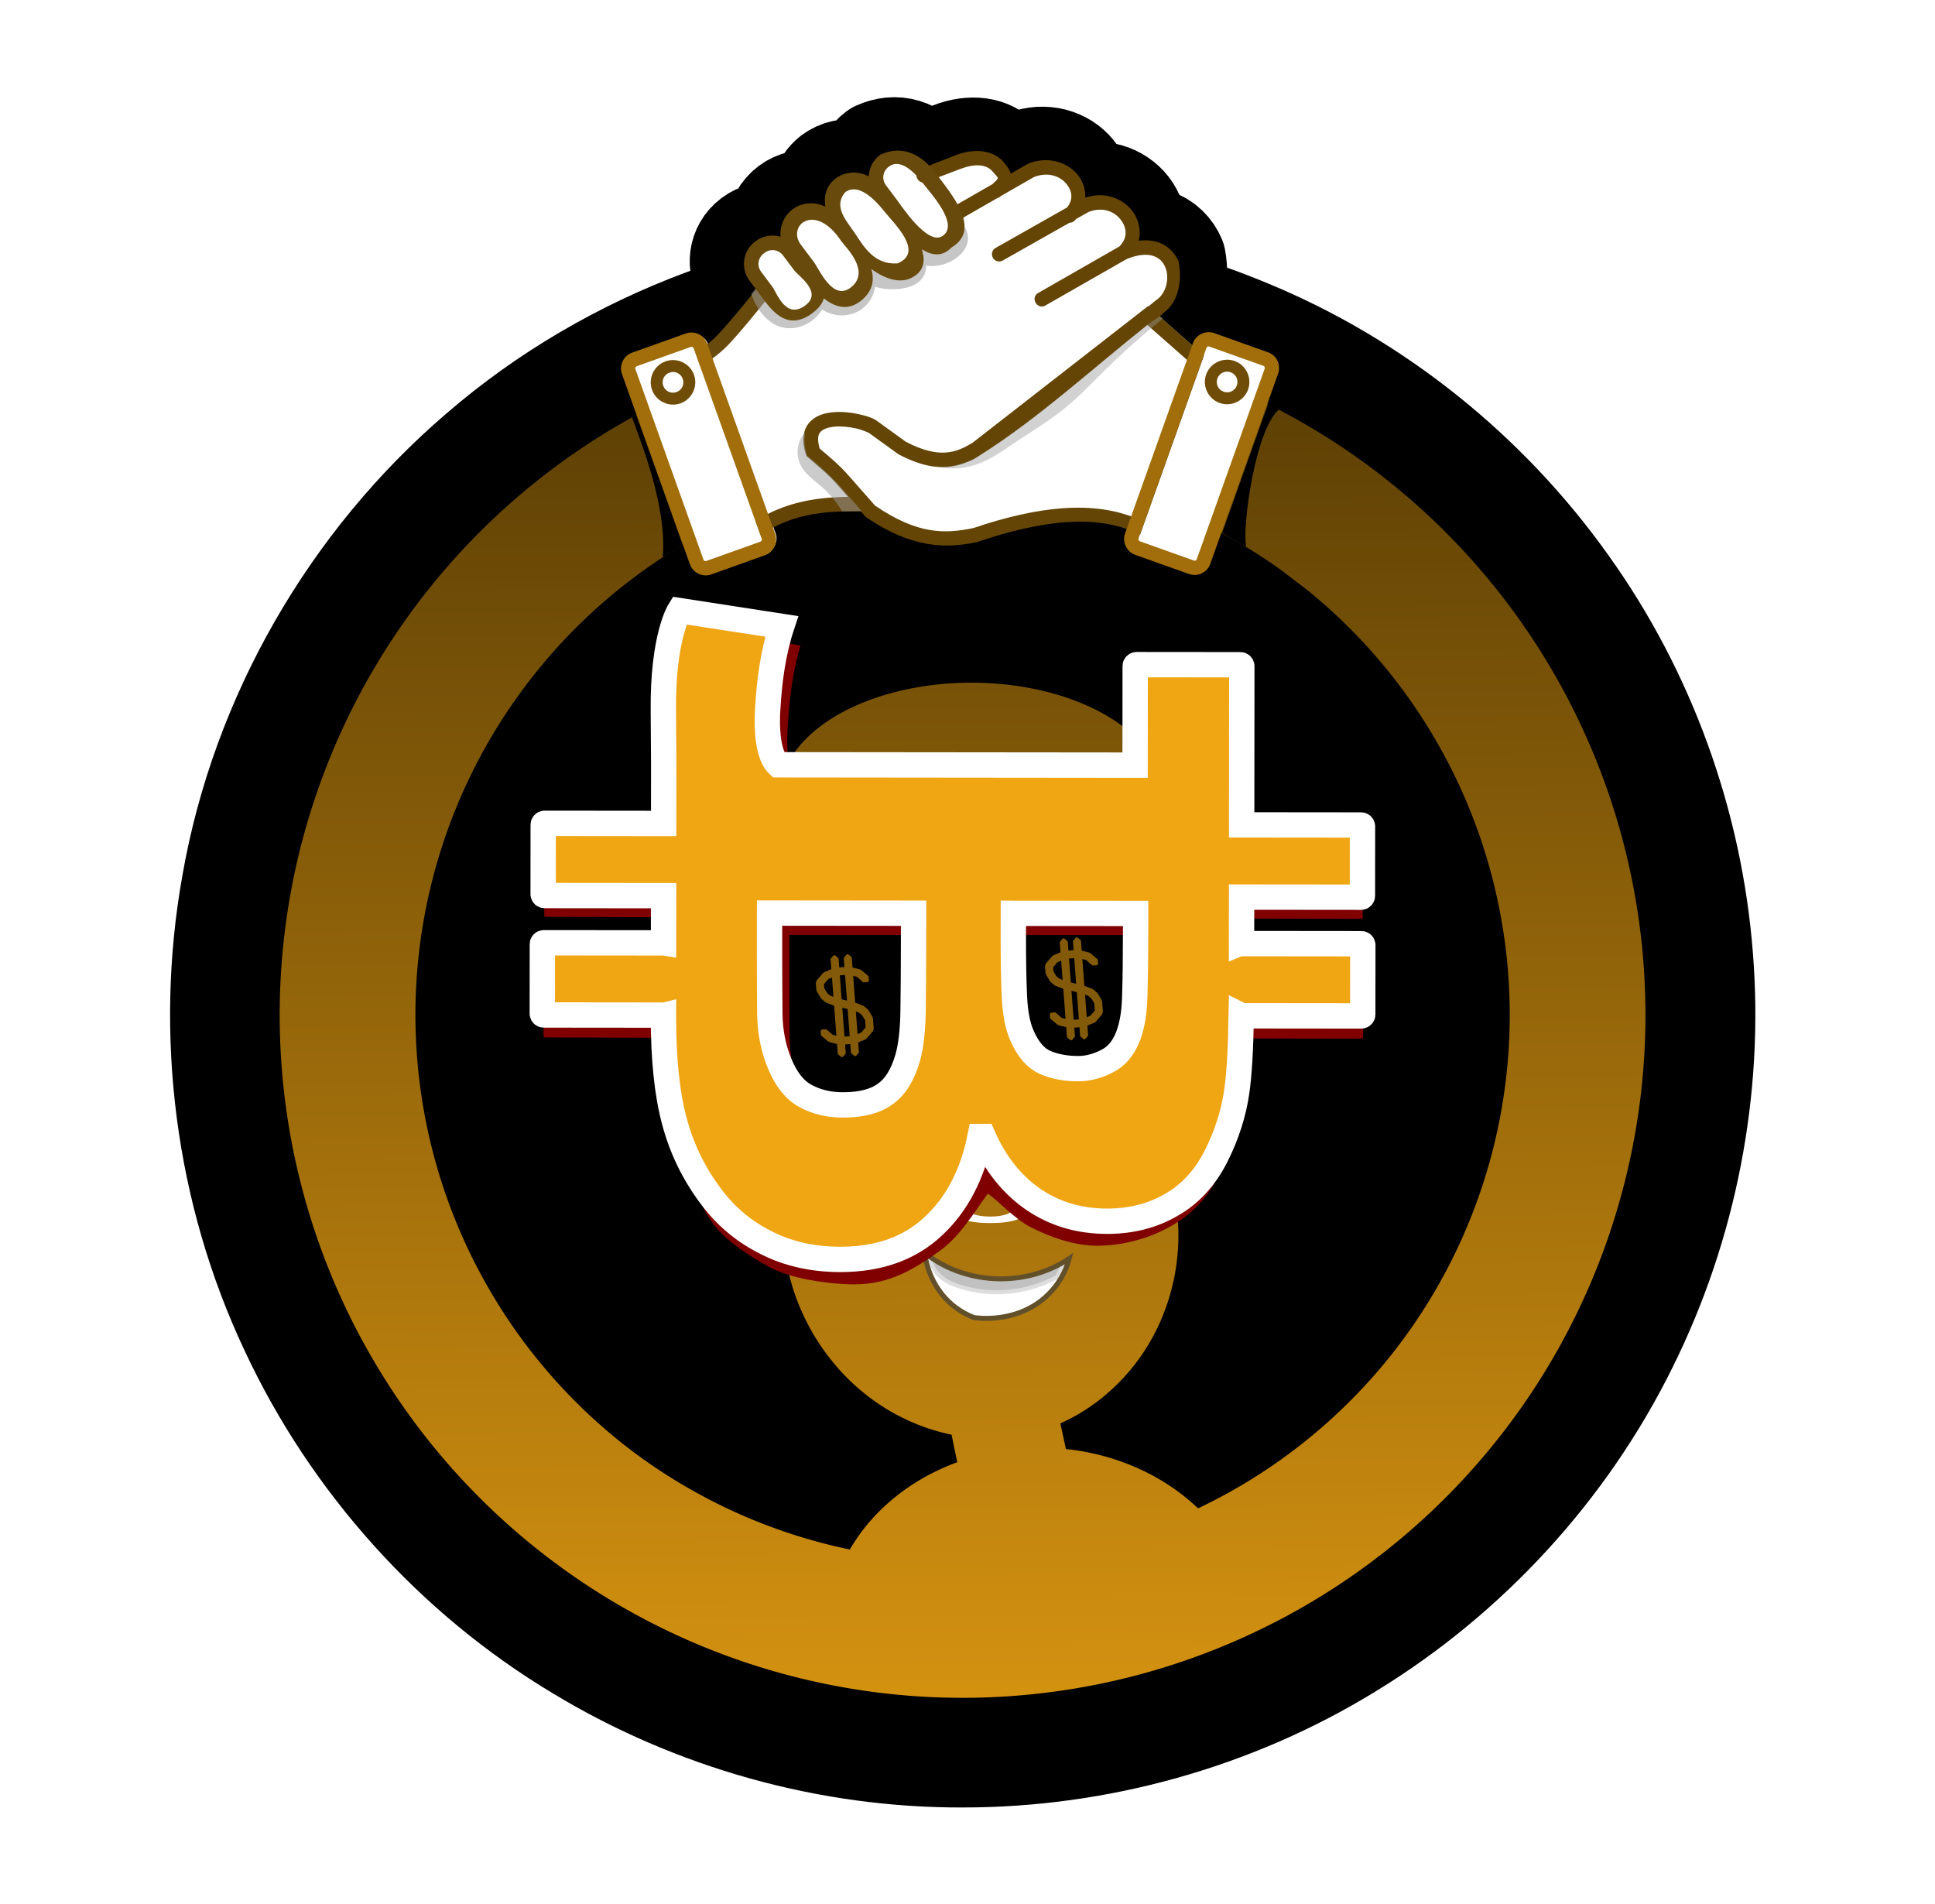 <?xml version="1.0" encoding="UTF-8" standalone="no"?>
<!-- Created with Inkscape (http://www.inkscape.org/) -->

<svg
   width="146.194mm"
   height="143.827mm"
   viewBox="0 0 146.194 143.827"
   version="1.1"
   id="svg288081"
   inkscape:version="1.1 (c68e22c387, 2021-05-23)"
   sodipodi:docname="bitcoin-MASK4.svg"
   xmlns:inkscape="http://www.inkscape.org/namespaces/inkscape"
   xmlns:sodipodi="http://sodipodi.sourceforge.net/DTD/sodipodi-0.dtd"
   xmlns:xlink="http://www.w3.org/1999/xlink"
   xmlns="http://www.w3.org/2000/svg"
   xmlns:svg="http://www.w3.org/2000/svg">
  <sodipodi:namedview
     id="namedview288083"
     pagecolor="#ffffff"
     bordercolor="#666666"
     borderopacity="1.0"
     inkscape:pageshadow="2"
     inkscape:pageopacity="0.0"
     inkscape:pagecheckerboard="0"
     inkscape:document-units="mm"
     showgrid="false"
     fit-margin-top="0"
     fit-margin-left="0"
     fit-margin-right="0"
     fit-margin-bottom="0"
     inkscape:zoom="1.3416246"
     inkscape:cx="239.26216"
     inkscape:cy="233.67193"
     inkscape:window-width="1920"
     inkscape:window-height="1017"
     inkscape:window-x="-8"
     inkscape:window-y="-8"
     inkscape:window-maximized="1"
     inkscape:current-layer="layer1" />
  <defs
     id="defs288078">
    <inkscape:path-effect
       effect="spiro"
       id="path-effect296944"
       is_visible="true"
       lpeversion="1" />
    <clipPath
       clipPathUnits="userSpaceOnUse"
       id="clipath_lpe_path-effect219886">
      <path
         style="display:block;fill:#f9f9f9;stroke-width:0.355"
         id="path219888"
         sodipodi:type="arc"
         sodipodi:cx="119.0625"
         sodipodi:cy="138.90625"
         sodipodi:rx="70.024612"
         sodipodi:ry="70.024612"
         sodipodi:start="5.6375742"
         sodipodi:end="5.3331969"
         sodipodi:open="true"
         sodipodi:arc-type="arc" />
    </clipPath>
    <inkscape:path-effect
       effect="powerclip"
       id="path-effect219886"
       is_visible="true"
       lpeversion="1"
       inverse="true"
       flatten="false"
       hide_clip="false"
       message="Use fill-rule evenodd on &lt;b&gt;fill and stroke&lt;/b&gt; dialog if no flatten result after convert clip to paths." />
    <clipPath
       clipPathUnits="userSpaceOnUse"
       id="clipath_lpe_path-effect198939-4">
      <path
         id="lpe_path-effect198939-7"
         style="display:inline;fill:#f9f9f9;stroke-width:0.355"
         class="powerclip"
         d="M 26.171,46.015 H 211.954 V 231.798 H 26.171 Z M 189.087,138.906 A 70.025,70.025 0 0 0 119.062,68.882 70.025,70.025 0 0 0 49.038,138.906 70.025,70.025 0 0 0 119.062,208.931 70.025,70.025 0 0 0 189.087,138.906 Z" />
    </clipPath>
    <inkscape:path-effect
       effect="spiro"
       id="path-effect219874"
       is_visible="true"
       lpeversion="1" />
    <inkscape:path-effect
       effect="spiro"
       id="path-effect219878"
       is_visible="true"
       lpeversion="1" />
    <inkscape:path-effect
       effect="spiro"
       id="path-effect219882"
       is_visible="true"
       lpeversion="1" />
    <clipPath
       clipPathUnits="userSpaceOnUse"
       id="clipath_lpe_path-effect289122">
      <path
         style="display:none;fill:#f9f9f9;stroke-width:0.355"
         id="path289136"
         d="M 174.993,96.773 A 70.025,70.025 0 0 1 165.325,191.472 70.025,70.025 0 0 1 70.165,189.031 70.025,70.025 0 0 1 65.365,93.961 70.025,70.025 0 0 1 159.795,81.948"
         sodipodi:type="arc"
         sodipodi:cx="119.0625"
         sodipodi:cy="138.90625"
         sodipodi:rx="70.024612"
         sodipodi:ry="70.024612"
         sodipodi:start="5.6375742"
         sodipodi:end="5.3331969"
         sodipodi:open="true"
         sodipodi:arc-type="arc" />
      <path
         id="lpe_path-effect289122"
         style="display:inline;fill:#f9f9f9;stroke-width:0.355"
         class="powerclip"
         d="M 26.171,46.015 H 211.954 V 231.798 H 26.171 Z m 133.624,35.933 a 70.025,70.025 0 0 0 -94.43,12.014 70.025,70.025 0 0 0 4.8,95.07 70.025,70.025 0 0 0 95.16,2.441 70.025,70.025 0 0 0 9.668,-94.699" />
    </clipPath>
    <inkscape:path-effect
       effect="powerclip"
       id="path-effect289122"
       is_visible="true"
       lpeversion="1"
       inverse="true"
       flatten="false"
       hide_clip="false"
       message="Use fill-rule evenodd on &lt;b&gt;fill and stroke&lt;/b&gt; dialog if no flatten result after convert clip to paths." />
    <clipPath
       clipPathUnits="userSpaceOnUse"
       id="clipath_lpe_path-effect198939-4-7">
      <path
         id="lpe_path-effect198939-7-5"
         style="display:inline;fill:#f9f9f9;stroke-width:0.355"
         class="powerclip"
         d="M 26.171,46.015 H 211.954 V 231.798 H 26.171 Z M 189.087,138.906 A 70.025,70.025 0 0 0 119.062,68.882 70.025,70.025 0 0 0 49.038,138.906 70.025,70.025 0 0 0 119.062,208.931 70.025,70.025 0 0 0 189.087,138.906 Z" />
    </clipPath>
    <linearGradient
       inkscape:collect="always"
       xlink:href="#linearGradient200100"
       id="linearGradient289141"
       gradientUnits="userSpaceOnUse"
       gradientTransform="matrix(0.156,0.002,-0.002,0.156,1.294,-3.175)"
       x1="530"
       y1="981.429"
       x2="510"
       y2="-74.286" />
    <linearGradient
       inkscape:collect="always"
       id="linearGradient200100">
      <stop
         style="stop-color:#f0a513;stop-opacity:1;"
         offset="0"
         id="stop200096" />
      <stop
         style="stop-color:#291c00;stop-opacity:1"
         offset="1"
         id="stop200098" />
    </linearGradient>
    <filter
       inkscape:collect="always"
       style="color-interpolation-filters:sRGB"
       id="filter184343-0-2"
       x="-0.032"
       y="-0.04"
       width="1.064"
       height="1.081">
      <feGaussianBlur
         inkscape:collect="always"
         stdDeviation="1.408"
         id="feGaussianBlur184345-3-8" />
    </filter>
    <inkscape:path-effect
       effect="spiro"
       id="path-effect289126"
       is_visible="true"
       lpeversion="1" />
    <inkscape:path-effect
       effect="spiro"
       id="path-effect289130"
       is_visible="true"
       lpeversion="1" />
    <inkscape:path-effect
       effect="spiro"
       id="path-effect289134"
       is_visible="true"
       lpeversion="1" />
    <filter
       inkscape:collect="always"
       style="color-interpolation-filters:sRGB"
       id="filter297193"
       x="-0.091"
       y="-0.294"
       width="1.181"
       height="1.587">
      <feGaussianBlur
         inkscape:collect="always"
         stdDeviation="0.267"
         id="feGaussianBlur297195" />
    </filter>
    <filter
       inkscape:collect="always"
       style="color-interpolation-filters:sRGB"
       id="filter310356"
       x="-0.185"
       y="-0.063"
       width="1.286"
       height="1.112">
      <feGaussianBlur
         inkscape:collect="always"
         stdDeviation="0.076"
         id="feGaussianBlur310358" />
    </filter>
  </defs>
  <g
     inkscape:label="Layer 1"
     inkscape:groupmode="layer"
     id="layer1"
     transform="translate(1.312,0.523)">
    <g
       id="g289249"
       transform="matrix(0.59,0.006,-0.006,0.59,-433.575,17.274)"
       style="stroke:#000000;stroke-width:13.021;stroke-linejoin:round;stroke-miterlimit:4;stroke-dasharray:none;stroke-opacity:1;paint-order:normal">
      <path
         style="color:#000000;display:inline;fill:#654506;fill-opacity:1;stroke:#000000;stroke-width:13.021;stroke-linecap:round;stroke-linejoin:round;stroke-miterlimit:4;stroke-dasharray:none;stroke-opacity:1;paint-order:normal"
         d="m 859.557,-13.871 c -0.832,-0.009 -1.233,-1.024 -0.631,-1.599 1.191,-1.17 1.039,-0.802 0.226,-1.779 -0.807,-0.97 -2.314,-1.032 -4.143,-0.319 l -4.191,1.642 c -1.041,0.669 -2.045,-0.892 -1.004,-1.562 l 4.307,-1.715 c 0.05,-0.032 0.103,-0.059 0.158,-0.081 2.525,-1.009 4.972,-0.745 6.297,0.848 1.325,1.592 1.444,2.525 -0.353,4.29 -0.176,0.178 -0.417,0.277 -0.668,0.275 z m 9.456,3.052 c -0.832,-0.009 -1.233,-1.024 -0.631,-1.599 1.191,-1.17 1.024,-2.389 0.211,-3.366 -0.808,-0.971 -2.325,-1.564 -4.156,-0.848 l -9.699,5.712 c -1.067,0.628 -2.008,-0.972 -0.941,-1.6 l 9.795,-5.767 c 0.04,-0.024 0.082,-0.046 0.125,-0.064 2.525,-1.009 4.977,-0.212 6.302,1.381 1.325,1.592 1.459,4.112 -0.338,5.877 -0.176,0.178 -0.417,0.277 -0.668,0.275 z m -8.989,5.043 c -0.923,-0.057 -1.204,-1.282 -0.398,-1.735 l 11.004,-6.386 c 0.039,-0.023 0.079,-0.043 0.121,-0.06 2.538,-1.014 4.996,-0.129 6.295,1.528 1.299,1.657 1.426,4.21 -0.378,5.983 -0.883,0.919 -2.235,-0.459 -1.299,-1.324 1.183,-1.162 1.033,-2.473 0.218,-3.513 -0.812,-1.036 -2.3,-1.668 -4.124,-0.949 l -10.908,6.326 c -0.16,0.096 -0.345,0.141 -0.531,0.131 z m 18.729,5.958 c 0.467,-0.388 0.936,-0.776 1.407,-1.161 0.021,-0.017 0.044,-0.035 0.067,-0.051 1.302,-0.884 1.714,-2.877 1.124,-4.234 -0.295,-0.678 -0.78,-1.18 -1.547,-1.422 -0.762,-0.241 -1.875,-0.213 -3.402,0.426 l -10.295,6.031 c -1.085,0.696 -2.075,-0.995 -0.937,-1.6 l 10.379,-6.083 c 0.035,-0.02 0.071,-0.036 0.108,-0.051 1.827,-0.772 3.418,-0.902 4.709,-0.493 1.29,0.408 2.212,1.358 2.688,2.455 0.546,2.799 -0.147,5.251 -1.719,6.456 -0.243,0.186 -0.427,0.447 -0.616,0.592 -0.769,0.379 -2.049,0.745 -2.502,1.125 z m -35.988,26.192 c -4.743,0.035 -9.269,0.286 -13.965,3.989 -0.17,0.138 -0.383,0.211 -0.601,0.207 l -1.7e-4,-2.3e-4 c -0.88,-0.017 -1.245,-1.134 -0.544,-1.667 4.573,-3.606 9.113,-4.234 13.487,-4.354 1.088,-0.182 4.919,1.67 1.623,1.825 z"
         id="path1097-4-0-4"
         sodipodi:nodetypes="ccscccccccccscscccccccssccccsccscccccccsscccccscscccccccccc" />
      <path
         style="color:#000000;display:inline;fill:#694a0d;fill-opacity:1;stroke:#000000;stroke-width:13.021;stroke-linecap:round;stroke-linejoin:round;stroke-miterlimit:4;stroke-dasharray:none;stroke-opacity:1;paint-order:normal"
         d="m 853.934,-7.464 c -3.048,3.188 -7.292,-3.326 -8.485,-4.882 l -1.44,-1.879 c -1.192,-1.556 -0.891,-3.809 0.665,-5.001 l 0.086,-0.066 c 2.295,-1.061 4.83,-0.667 7.193,2.44 1.927,2.533 5.861,6.941 2.066,9.323 z m -1.139,-1.487 0.086,-0.066 c 1.986,-1.522 -1.582,-5.301 -2.602,-6.601 -1.903,-2.426 -3.358,-2.91 -4.38,-2.188 l -0.086,0.066 c -0.758,0.58 -0.895,1.615 -0.314,2.373 l 1.44,1.879 c 0.58,0.758 3.972,5.812 5.856,4.536 z m -12.699,0.812 c -2.162,-2.475 -3.569,-5.981 -1.081,-8.018 1.78,-1.364 4.361,-0.914 5.745,0.892 l 1.715,2.238 c 1.384,1.806 6.703,7.694 2.105,9.606 -3.135,1.163 -7.1,-2.913 -8.484,-4.719 z m 5.24,-3.871 c -1.259,-1.545 -3.347,-3.64 -5.017,-2.443 -1.621,1.877 0.171,3.666 1.29,5.298 1.119,1.632 2.467,3.99 5.456,3.768 3.479,-1.459 -0.469,-5.077 -1.729,-6.622 z m -10.675,7.855 -1.715,-2.238 c -1.384,-1.806 -1.147,-4.415 0.634,-5.779 1.78,-1.364 4.361,-0.914 5.745,0.892 l 1.715,2.238 c 1.384,1.806 4.791,5.59 1.508,8.405 -3.283,2.814 -6.503,-1.711 -7.887,-3.518 z m 5.144,-4.059 c -1.564,-2.342 -3.568,-3.226 -4.923,-2.259 -0.81,0.621 -0.959,1.827 -0.233,2.775 l 1.715,2.238 c 0.726,0.948 2.535,5.175 4.882,3.123 2.347,-2.052 -0.715,-4.93 -1.441,-5.878 z m -10.207,7.109 -1.44,-1.879 c -1.192,-1.556 -0.894,-3.806 0.662,-4.999 l 0.086,-0.066 c 1.556,-1.192 3.81,-0.897 5.002,0.659 l 1.44,1.879 c 1.192,1.556 4.267,4.039 0.897,6.61 -3.371,2.571 -5.455,-0.648 -6.647,-2.204 z m 4.26,-3.264 -1.44,-1.879 c -0.58,-0.758 -1.615,-0.895 -2.373,-0.314 l -0.086,0.066 c -0.758,0.58 -0.895,1.615 -0.314,2.373 l 1.44,1.879 c 0.58,0.758 1.721,4.161 4.15,2.43 2.429,-1.731 -0.796,-3.797 -1.377,-4.555 z"
         id="path1099-9-3-1" />
    </g>
    <path
       style="display:inline;fill:#f0a513;fill-opacity:1;stroke:#aa4400;stroke-width:0.989;stroke-miterlimit:4;stroke-dasharray:none"
       id="path1271-8-8"
       clip-path="url(#clipath_lpe_path-effect289122)"
       transform="matrix(0.59,5.8282053e-4,-5.8282053e-4,0.59,1.207,-5.912)"
       sodipodi:type="arc"
       sodipodi:ry="87.397133"
       sodipodi:rx="87.397133"
       sodipodi:cy="138.90625"
       sodipodi:cx="119.0625"
       inkscape:path-effect="#path-effect289122"
       d="M 206.46,138.906 A 87.397,87.397 0 0 1 119.062,226.303 87.397,87.397 0 0 1 31.665,138.906 87.397,87.397 0 0 1 119.062,51.509 87.397,87.397 0 0 1 206.46,138.906 Z" />
    <g
       id="g131874-3-9"
       transform="matrix(0.184,-0.014,0.014,0.184,74.869,48.87)"
       style="font-size:38.667px;font-family:RomanS;-inkscape-font-specification:'RomanS, Normal';text-align:end;letter-spacing:0.15px;word-spacing:0px;text-anchor:end;white-space:pre;fill:#000000;fill-opacity:1;stroke:#000000;stroke-width:2.653;stroke-linecap:round;stroke-linejoin:bevel">
      <path
         style="color:#000000;-inkscape-font-specification:'RomanS, Normal';fill:#000000;fill-opacity:1;stroke:none;-inkscape-stroke:none"
         d="m 17.754,154.59 3.587,-1.189 2.568,-2.568 v -3.852 l -1.322,-2.605 -1.284,-1.265 -2.624,-1.359 -0.925,-0.302 z m -5.419,-14.915 v 15.029 h 4.796 v -13.443 z m 0,-12.763 v 12.102 l 4.796,1.586 v -13.688 z m -0.623,11.913 v -11.8 l -3.587,1.189 -2.549,2.568 v 2.511 l 1.303,2.587 1.284,1.265 2.624,1.359 z m 0,21.486 v -5.098 l -3.889,-1.284 -2.794,-2.738 0.472,-0.472 2.624,2.681 3.587,1.189 v -15.161 l -1.152,-0.378 -2.775,-1.359 -1.435,-1.435 -1.397,-2.813 v -2.908 l 2.87,-2.851 3.889,-1.322 v -5.173 h 0.623 v 5.098 h 4.796 v -5.098 h 0.623 v 5.173 l 3.908,1.322 2.775,2.738 -0.453,0.472 -2.643,-2.681 -3.587,-1.189 v 13.801 l 1.152,0.378 2.794,1.359 1.435,1.435 1.378,2.813 v 4.267 l -2.851,2.851 -3.908,1.284 v 5.098 H 17.131 v -5.022 h -4.796 v 5.022 z"
         id="path131870-0-3" />
      <path
         style="color:#000000;-inkscape-font-specification:'RomanS, Normal';fill:#000000;fill-opacity:1;stroke:none;-inkscape-stroke:none"
         d="m 11.713,119.865 -1.326,1.326 v 4.223 l -2.99,1.016 -0.508,0.314 -2.871,2.852 -0.391,0.941 v 2.906 l 0.139,0.592 1.396,2.812 0.25,0.348 1.436,1.436 0.354,0.252 2.775,1.359 0.17,0.07 0.24,0.078 v 12.363 l -1.539,-0.512 -2.398,-2.451 -1.887,-0.01 -0.473,0.473 0.01,1.885 2.795,2.738 0.512,0.312 2.98,0.982 v 4.139 l 1.326,1.326 h 0.623 l 1.326,-1.326 v -3.695 h 2.143 v 3.695 l 1.326,1.326 h 0.623 l 1.326,-1.326 v -4.137 l 2.996,-0.984 0.523,-0.322 2.852,-2.852 0.389,-0.938 v -4.268 l -0.135,-0.582 -1.379,-2.814 -0.254,-0.354 -1.434,-1.436 -0.359,-0.254 -2.793,-1.359 -0.168,-0.068 -0.238,-0.078 v -11.004 l 1.541,0.512 2.418,2.453 1.902,-0.012 0.453,-0.473 -0.025,-1.863 -2.775,-2.736 -0.506,-0.312 -3.008,-1.018 v -4.221 l -1.326,-1.326 h -0.623 l -1.326,1.326 v 3.771 h -2.143 v -3.771 l -1.326,-1.326 z m 1.949,8.373 h 2.143 v 10.525 l -2.143,-0.709 z m -3.275,0.623 v 7.941 l -1.436,-0.744 -0.986,-0.971 -1.062,-2.109 v -1.65 L 8.844,129.373 Z m 3.275,12.648 2.143,0.709 v 11.158 h -2.143 z m 5.418,1.943 1.436,0.744 0.986,0.971 1.08,2.131 v 2.984 l -1.957,1.957 -1.545,0.514 z"
         id="path131872-6-1" />
    </g>
    <g
       id="path125815-4-9"
       transform="matrix(0.184,-0.014,0.014,0.184,57.554,50.144)"
       style="font-size:38.667px;font-family:RomanS;-inkscape-font-specification:'RomanS, Normal';text-align:end;letter-spacing:0.15px;word-spacing:0px;text-anchor:end;white-space:pre;fill:#000000;fill-opacity:1;stroke:#000000;stroke-width:2.653;stroke-linecap:round;stroke-linejoin:bevel">
      <path
         style="color:#000000;-inkscape-font-specification:'RomanS, Normal';fill:#000000;fill-opacity:1;stroke:none;-inkscape-stroke:none"
         d="m 17.754,154.59 3.587,-1.189 2.568,-2.568 v -3.852 l -1.322,-2.605 -1.284,-1.265 -2.624,-1.359 -0.925,-0.302 z m -5.419,-14.915 v 15.029 h 4.796 v -13.443 z m 0,-12.763 v 12.102 l 4.796,1.586 v -13.688 z m -0.623,11.913 v -11.8 l -3.587,1.189 -2.549,2.568 v 2.511 l 1.303,2.587 1.284,1.265 2.624,1.359 z m 0,21.486 v -5.098 l -3.889,-1.284 -2.794,-2.738 0.472,-0.472 2.624,2.681 3.587,1.189 v -15.161 l -1.152,-0.378 -2.775,-1.359 -1.435,-1.435 -1.397,-2.813 v -2.908 l 2.87,-2.851 3.889,-1.322 v -5.173 h 0.623 v 5.098 h 4.796 v -5.098 h 0.623 v 5.173 l 3.908,1.322 2.775,2.738 -0.453,0.472 -2.643,-2.681 -3.587,-1.189 v 13.801 l 1.152,0.378 2.794,1.359 1.435,1.435 1.378,2.813 v 4.267 l -2.851,2.851 -3.908,1.284 v 5.098 H 17.131 v -5.022 h -4.796 v 5.022 z"
         id="path128852-8-2" />
      <path
         style="color:#000000;-inkscape-font-specification:'RomanS, Normal';fill:#000000;fill-opacity:1;stroke:none;-inkscape-stroke:none"
         d="m 11.713,119.865 -1.326,1.326 v 4.223 l -2.99,1.016 -0.508,0.314 -2.871,2.852 -0.391,0.941 v 2.906 l 0.139,0.592 1.396,2.812 0.25,0.348 1.436,1.436 0.354,0.252 2.775,1.359 0.17,0.07 0.24,0.078 v 12.363 l -1.539,-0.512 -2.398,-2.451 -1.887,-0.01 -0.473,0.473 0.01,1.885 2.795,2.738 0.512,0.312 2.98,0.982 v 4.139 l 1.326,1.326 h 0.623 l 1.326,-1.326 v -3.695 h 2.143 v 3.695 l 1.326,1.326 h 0.623 l 1.326,-1.326 v -4.137 l 2.996,-0.984 0.523,-0.322 2.852,-2.852 0.389,-0.938 v -4.268 l -0.135,-0.582 -1.379,-2.814 -0.254,-0.354 -1.434,-1.436 -0.359,-0.254 -2.793,-1.359 -0.168,-0.068 -0.238,-0.078 v -11.004 l 1.541,0.512 2.418,2.453 1.902,-0.012 0.453,-0.473 -0.025,-1.863 -2.775,-2.736 -0.506,-0.312 -3.008,-1.018 v -4.221 l -1.326,-1.326 h -0.623 l -1.326,1.326 v 3.771 h -2.143 v -3.771 l -1.326,-1.326 z m 1.949,8.373 h 2.143 v 10.525 l -2.143,-0.709 z m -3.275,0.623 v 7.941 l -1.436,-0.744 -0.986,-0.971 -1.062,-2.109 v -1.65 L 8.844,129.373 Z m 3.275,12.648 2.143,0.709 v 11.158 h -2.143 z m 5.418,1.943 1.436,0.744 0.986,0.971 1.08,2.131 v 2.984 l -1.957,1.957 -1.545,0.514 z"
         id="path128854-6-9" />
    </g>
    <ellipse
       style="font-variation-settings:normal;display:inline;vector-effect:none;fill:#ffffff;fill-opacity:1;stroke:none;stroke-width:1.053;stroke-linecap:butt;stroke-linejoin:miter;stroke-miterlimit:4;stroke-dasharray:none;stroke-dashoffset:0;stroke-opacity:1;-inkscape-stroke:none;paint-order:markers stroke fill;stop-color:#000000"
       id="path199169-5-0"
       cx="72.663"
       cy="76.582"
       rx="18.297"
       ry="14.838"
       transform="rotate(0.606)" />
    <path
       id="circle176853-2-5"
       clip-path="none"
       mask="none"
       style="display:inline;fill:#000000;fill-opacity:1;stroke:#000000;stroke-width:0.656;stroke-miterlimit:4;stroke-dasharray:none"
       d="m 71.27,16.592 c -14.04,0.038 -28.026,5.194 -38.653,14.385 -10.308,8.835 -17.477,21.285 -19.819,34.668 -2.164,12.025 -0.54,24.716 4.682,35.769 4.961,10.615 13.12,19.719 23.179,25.74 9.228,5.578 19.993,8.594 30.783,8.556 10.875,0.002 21.738,-3.029 31.007,-8.722 9.53,-5.812 17.384,-14.349 22.321,-24.366 4.754,-9.579 6.879,-20.45 6.027,-31.116 C 129.972,60.83 126.21,50.393 119.983,41.678 113.558,32.616 104.556,25.388 94.277,21.16 87.012,18.138 79.142,16.562 71.27,16.592 Z" />
    <path
       id="path198935-8-4"
       clip-path="url(#clipath_lpe_path-effect198939-4-7)"
       style="display:inline;fill:#f0a513;fill-opacity:1;stroke:#aa4400;stroke-width:3.738;stroke-miterlimit:4;stroke-dasharray:none"
       d="M 451.104,172.842 A 330.32,330.32 0 0 0 123.963,506.311 330.32,330.32 0 0 0 457.434,833.451 330.32,330.32 0 0 0 784.572,499.98 330.32,330.32 0 0 0 451.104,172.842 Z m 8.133,65.691 a 264.66,264.66 0 0 1 146.912,47.871 l 13.223,9.895 A 264.66,264.66 0 0 1 663.666,665.002 264.66,264.66 0 0 1 295.699,715.043 264.66,264.66 0 0 1 239.922,347.902 264.66,264.66 0 0 1 459.236,238.533 Z"
       transform="matrix(0.156,0.002,-0.002,0.156,1.294,-3.175)" />
    <ellipse
       style="display:inline;fill:#ffffff;fill-opacity:1;stroke:none;stroke-width:1.11;stroke-linecap:round;stroke-linejoin:bevel;stroke-miterlimit:4;stroke-dasharray:none;stroke-opacity:1;stop-color:#000000"
       id="path184107-1-6"
       cx="75.247"
       cy="91.674"
       rx="10.655"
       ry="7.381"
       transform="rotate(0.606)" />
    <path
       style="opacity:0.629;mix-blend-mode:normal;fill:#666666;fill-opacity:1;stroke:#ffffff;stroke-width:0.6;stroke-linecap:round;stroke-linejoin:round;stroke-miterlimit:4;stroke-dasharray:none;stroke-opacity:0.722;paint-order:normal;filter:url(#filter297193);stop-color:#000000"
       d="m 69.142,94.066 c -0.07,0.338 -0.049,0.695 0.062,1.022 0.166,0.488 0.523,0.895 0.947,1.188 0.424,0.293 0.912,0.48 1.407,0.623 1.228,0.355 2.528,0.452 3.796,0.296 1.261,-0.155 2.492,-0.559 3.599,-1.183 l 0.527,-1.068 -1.513,-0.865 -1.726,1.318 c -0.875,-0.154 -1.747,-0.331 -2.613,-0.529 -0.843,-0.193 -1.682,-0.407 -2.514,-0.641 z"
       id="path296942"
       inkscape:path-effect="#path-effect296944"
       inkscape:original-d="m 69.141649,94.065877 c 0,0 -0.08519,0.628037 0.06247,1.022195 0.147643,0.394158 1.429377,1.456022 2.35337,1.811041 1.184827,0.455236 2.531139,0.246778 3.796313,0.295816 1.265174,0.04904 3.599103,-1.183267 3.599103,-1.183267 l 0.526828,-1.068045 -1.512882,-0.864573 -1.725599,1.31801 -2.613047,-0.529166 -2.514444,-0.640937 z"
       sodipodi:nodetypes="csasccccccc"
       transform="rotate(0.606,74.447,70.662)" />
    <path
       id="path298700"
       style="display:inline;fill:none;fill-opacity:1;stroke:#62502b;stroke-width:0.753;stroke-miterlimit:4;stroke-dasharray:none;stroke-opacity:1;paint-order:markers stroke fill;filter:url(#filter310356);stop-color:#000000"
       d="m 93.674,74.467 c 1.385,-1.569 2.156,-3.724 2.136,-5.968 -0.019,-2.013 -0.674,-3.95 -1.84,-5.447 0.537,0.092 1.063,0.254 1.557,0.484 1.022,0.475 1.908,1.237 2.533,2.175 0.726,1.091 1.09,2.403 1.124,3.712 0.01,0.371 -0.009,0.741 -0.053,1.108 -0.198,0.528 -0.462,1.028 -0.791,1.476 -1.064,1.451 -2.867,2.401 -4.665,2.461 z"
       sodipodi:nodetypes="cccssccssc"
       transform="rotate(90.606,71.491,71.559)" />
    <path
       id="path28619-7-1"
       style="display:inline;fill:url(#linearGradient289141);fill-opacity:1;stroke:none;stroke-width:1.053;stroke-miterlimit:4;stroke-dasharray:none;stroke-opacity:1;paint-order:markers stroke fill;stop-color:#000000"
       d="M 71.464,24.565 A 51.594,51.594 0 0 0 19.819,76.108 51.594,51.594 0 0 0 71.362,127.754 51.594,51.594 0 0 0 123.007,76.21 51.594,51.594 0 0 0 71.464,24.565 Z m 1.162,10.273 a 41.338,41.338 0 0 1 22.867,7.719 l 2.049,1.567 a 41.338,41.338 0 0 1 6.31,57.659 41.338,41.338 0 0 1 -14.647,11.657 c -2.572,-2.458 -6.105,-4.075 -9.984,-4.483 l -0.422,-1.938 c 2.971,-1.323 5.449,-3.693 6.994,-6.552 1.711,-3.166 2.312,-6.891 1.684,-10.435 L 87.271,88.868 c -2.464,0.298 -4.73,2.693 -4.713,-0.091 0.004,-3.943 -3.689,-7.144 -8.249,-7.148 -4.56,-0.004 -8.259,3.189 -8.263,7.132 2.86e-4,1.377 1.614,-0.834 2.48,0.322 l -10.723,2.293 0.055,1.274 c 0.216,5.1 2.927,9.976 7.145,12.852 1.676,1.143 3.586,1.96 5.578,2.369 l 0.429,2.082 c -3.509,1.286 -6.399,3.626 -8.115,6.596 A 41.338,41.338 0 0 1 46.297,108.993 41.338,41.338 0 0 1 38.192,51.559 41.338,41.338 0 0 1 72.626,34.839 Z M 72.108,51.057 A 14.504,8.591 0.057 0 0 57.595,59.634 14.504,8.591 0.057 0 0 72.09,68.239 14.504,8.591 0.057 0 0 86.603,59.662 14.504,8.591 0.057 0 0 72.108,51.057 Z M 68.349,93.711 c 1.554,1.402 3.701,2.196 5.945,2.199 2.013,0.002 3.957,-0.632 5.466,-1.783 -0.098,0.536 -0.265,1.06 -0.501,1.552 -0.486,1.017 -1.257,1.895 -2.201,2.51 -1.098,0.714 -2.414,1.064 -3.724,1.084 -0.371,0.006 -0.741,-0.017 -1.107,-0.064 C 71.702,99.004 71.205,98.735 70.761,98.402 69.321,97.323 68.39,95.509 68.349,93.711 Z" />
    <path
       id="path190833-8-8"
       style="color:#000000;display:inline;fill:#ffffff;stroke-width:0.59;-inkscape-stroke:none;paint-order:markers stroke fill"
       d="m 73.509,83.242 c -2.457,-0.002 -3.622,3.161 -3.624,5.576 -0.002,2.415 1.159,3.064 3.616,3.066 2.457,0.002 3.596,-0.662 3.598,-3.077 0.002,-2.415 -1.132,-5.563 -3.589,-5.565 z m -8.38e-4,1.116 c 1.894,0.002 2.477,2.678 2.475,4.448 -0.002,1.77 -0.594,2.589 -2.488,2.587 -1.894,-0.002 -2.497,-0.804 -2.495,-2.574 0.002,-1.77 0.614,-4.463 2.508,-4.462 z"
       sodipodi:nodetypes="ssssssssss" />
    <path
       id="path28348-5-5"
       style="font-style:normal;font-variant:normal;font-weight:bold;font-stretch:normal;font-size:101.75px;line-height:1.25;font-family:sans-serif;-inkscape-font-specification:'sans-serif, Bold';font-variant-ligatures:normal;font-variant-caps:normal;font-variant-numeric:normal;font-variant-east-asian:normal;display:inline;mix-blend-mode:normal;fill:#800000;fill-opacity:1;stroke:none;stroke-width:3.125;stroke-miterlimit:4;stroke-dasharray:none;paint-order:markers stroke fill;filter:url(#filter184343-0-2)"
       d="m 109.613,33.174 c 0,0 -1.947,3.466 -1.751,13.005 l 0.116,7.052 0.072,7.47 -18.757,0.134 c -0.092,8.8e-4 -0.165,0.083 -0.164,0.184 l 0.086,8.966 c 9.7e-4,0.101 0.076,0.182 0.168,0.181 l 18.757,-0.134 0.059,6.11 c -0.01,-0.002 -0.021,-0.004 -0.032,-0.004 l -18.812,0.135 c -0.092,8.8e-4 -0.165,0.083 -0.164,0.184 l 0.086,8.966 c 9.7e-4,0.101 0.076,0.181 0.168,0.181 l 18.812,-0.135 c 0.011,-1.1e-4 0.022,-0.002 0.032,-0.004 l 0.002,0.25 c 0.052,5.418 -1.596,9.879 -0.71,13.382 0.886,3.537 1.289,6.767 3.325,9.691 1.728,2.525 4.951,4.495 7.551,5.908 2.601,1.447 7.66,2.154 10.947,2.123 4.534,-0.043 7.751,-2.094 10.913,-4.419 2.56,-1.883 4.274,-4.892 6.048,-7.369 1.187,0.73 3.49,3.249 5.603,4.274 2.708,1.313 5.737,2.333 8.745,2.247 3.552,-0.101 7.215,-1.243 10.157,-3.238 2.275,-1.543 3.953,-3.516 5.234,-6.372 1.221,-2.754 1.472,-5.009 1.81,-7.821 0.271,-2.224 0.409,-5.005 0.426,-9.304 0.022,0.011 0.045,0.017 0.071,0.017 l 15.637,-0.135 c 0.092,-8.8e-4 0.165,-0.083 0.164,-0.184 l -0.086,-8.966 c -9.7e-4,-0.101 -0.076,-0.181 -0.168,-0.181 l -17.754,0.135 c -0.015,1.5e-4 -0.029,0.003 -0.043,0.008 l -0.058,-6.017 17.746,-0.135 c 0.092,-8.8e-4 0.165,-0.083 0.164,-0.184 l -0.086,-8.966 c -9.7e-4,-0.101 -0.075,-0.182 -0.167,-0.181 l -17.746,0.135 -0.074,-7.71 -0.123,-12.8 c -9.8e-4,-0.103 -0.077,-0.186 -0.171,-0.185 l -12.198,0.117 c -0.094,9e-4 -0.169,0.085 -0.168,0.188 l 0.123,12.8 -41.976,0.402 c -1.683,-1.737 -1.287,-7.328 -1.287,-7.328 0.14,-3.425 0.543,-7.167 1.524,-10.562 z m 11.008,38.978 16.933,-0.162 0.04,4.214 c 0.028,2.876 0.039,5.635 0.034,8.278 -0.005,2.642 -0.198,4.718 -0.579,6.227 -0.557,2.213 -1.424,3.776 -2.602,4.691 -1.147,0.948 -2.801,1.432 -4.962,1.452 -1.643,0.016 -3.107,-0.355 -4.392,-1.112 -1.255,-0.724 -2.272,-2.086 -3.052,-4.085 -0.78,-1.966 -1.196,-4.119 -1.248,-6.46 -0.053,-2.341 -0.105,-6.22 -0.157,-11.638 z m 28.664,-0.275 14.377,-0.138 0.017,1.806 c 0.036,3.779 0.034,6.706 -0.007,8.78 -0.01,2.107 -0.252,3.866 -0.726,5.275 -0.533,1.577 -1.359,2.672 -2.479,3.285 -1.12,0.646 -2.243,0.974 -3.369,0.985 -1.461,0.014 -2.756,-0.241 -3.887,-0.765 -1.101,-0.525 -2.009,-1.653 -2.725,-3.385 -0.529,-1.232 -0.85,-2.919 -0.961,-5.058 -0.112,-2.14 -0.182,-4.731 -0.211,-7.775 z"
       sodipodi:nodetypes="ccccccccccccccccccccccacaaacccccccccccccccccccscccccccccscccccsccccscccsccssc"
       transform="matrix(0.59,0.006,-0.006,0.59,-12.408,26.816)" />
    <path
       id="path1286-3-4"
       style="font-style:normal;font-variant:normal;font-weight:bold;font-stretch:normal;font-size:101.75px;line-height:1.25;font-family:sans-serif;-inkscape-font-specification:'sans-serif, Bold';font-variant-ligatures:normal;font-variant-caps:normal;font-variant-numeric:normal;font-variant-east-asian:normal;display:inline;fill:#f0a513;fill-opacity:1;stroke:#ffffff;stroke-width:1.915;stroke-miterlimit:4;stroke-dasharray:none;paint-order:markers stroke fill"
       d="m 50.019,45.609 c 0,0 -1.274,2.014 -1.213,7.592 l 0.027,4.123 -0.004,4.367 -8.993,-0.009 c -0.059,-5.7e-5 -0.107,0.048 -0.107,0.107 l -0.005,5.242 c -7e-5,0.059 0.048,0.107 0.107,0.107 l 8.993,0.009 -0.004,3.572 c -0.006,-8.63e-4 -0.013,-0.003 -0.02,-0.003 l -9.028,-0.009 c -0.059,-5.7e-5 -0.107,0.047 -0.107,0.106 l -0.005,5.242 c -7e-5,0.059 0.048,0.107 0.107,0.107 l 9.028,0.009 c 0.007,1.2e-5 0.014,-6.51e-4 0.02,-0.002 l -7.75e-4,0.146 c -0.003,3.168 0.268,5.778 0.814,7.832 0.545,2.073 1.462,3.971 2.751,5.693 1.094,1.487 2.471,2.652 4.132,3.494 1.661,0.862 3.548,1.294 5.659,1.296 2.913,0.003 5.261,-0.836 7.042,-2.515 1.781,-1.66 2.956,-3.918 3.526,-6.772 l 0.235,1.18e-4 c 0.897,2.034 2.147,3.61 3.749,4.726 1.622,1.116 3.489,1.675 5.6,1.677 1.818,0.002 3.432,-0.407 4.84,-1.227 1.428,-0.8 2.564,-2.031 3.406,-3.692 0.803,-1.603 1.323,-3.225 1.559,-4.867 0.189,-1.298 0.3,-3.233 0.34,-5.746 0.014,0.007 0.029,0.01 0.045,0.01 l 9.028,0.009 c 0.059,5.7e-5 0.107,-0.047 0.107,-0.106 l 0.005,-5.242 c 5e-5,-0.059 -0.048,-0.107 -0.107,-0.107 l -9.028,-0.009 c -0.01,-5e-6 -0.019,0.001 -0.028,0.004 l 0.004,-3.518 9.023,0.009 c 0.059,5.7e-5 0.107,-0.048 0.107,-0.107 l 0.005,-5.242 c 7e-5,-0.059 -0.047,-0.107 -0.106,-0.107 l -9.023,-0.009 0.004,-4.507 0.007,-7.483 c 6.2e-5,-0.06 -0.048,-0.109 -0.109,-0.109 l -7.838,-0.007 c -0.06,-6.4e-5 -0.109,0.049 -0.109,0.109 l -0.007,7.484 -26.973,-0.027 c -1.07,-1.026 -0.777,-4.292 -0.777,-4.292 0.113,-2.001 0.397,-4.187 1.051,-6.165 z m 6.811,22.854 10.881,0.011 -0.002,2.464 c -0.002,1.682 -0.013,3.295 -0.034,4.839 -0.021,1.545 -0.159,2.757 -0.414,3.637 -0.373,1.29 -0.941,2.199 -1.704,2.726 -0.744,0.547 -1.81,0.819 -3.198,0.818 -1.056,-0.001 -1.994,-0.227 -2.815,-0.677 -0.801,-0.431 -1.446,-1.233 -1.934,-2.407 -0.488,-1.154 -0.74,-2.415 -0.759,-3.784 -0.018,-1.369 -0.026,-3.637 -0.023,-6.805 z m 18.419,0.018 9.239,0.009 -0.001,1.056 c -0.002,2.21 -0.023,3.92 -0.064,5.133 -0.021,1.232 -0.188,2.258 -0.502,3.079 -0.353,0.919 -0.891,1.554 -1.615,1.905 -0.724,0.371 -1.448,0.556 -2.171,0.555 -0.939,-0.001 -1.769,-0.158 -2.493,-0.472 -0.704,-0.314 -1.28,-0.979 -1.728,-1.996 -0.332,-0.724 -0.526,-1.712 -0.584,-2.963 -0.057,-1.251 -0.085,-2.767 -0.083,-4.546 z" />
    <g
       id="g131874-9-1"
       transform="matrix(0.184,-0.014,0.014,0.184,75.145,48.494)"
       style="font-size:38.667px;font-family:RomanS;-inkscape-font-specification:'RomanS, Normal';text-align:end;letter-spacing:0.15px;word-spacing:0px;text-anchor:end;white-space:pre;fill:#835a09;fill-opacity:1;stroke:#000000;stroke-width:2.653;stroke-linecap:round;stroke-linejoin:bevel">
      <path
         style="color:#000000;-inkscape-font-specification:'RomanS, Normal';fill:#835a09;fill-opacity:1;stroke:none;-inkscape-stroke:none"
         d="m 17.754,154.59 3.587,-1.189 2.568,-2.568 v -3.852 l -1.322,-2.605 -1.284,-1.265 -2.624,-1.359 -0.925,-0.302 z m -5.419,-14.915 v 15.029 h 4.796 v -13.443 z m 0,-12.763 v 12.102 l 4.796,1.586 v -13.688 z m -0.623,11.913 v -11.8 l -3.587,1.189 -2.549,2.568 v 2.511 l 1.303,2.587 1.284,1.265 2.624,1.359 z m 0,21.486 v -5.098 l -3.889,-1.284 -2.794,-2.738 0.472,-0.472 2.624,2.681 3.587,1.189 v -15.161 l -1.152,-0.378 -2.775,-1.359 -1.435,-1.435 -1.397,-2.813 v -2.908 l 2.87,-2.851 3.889,-1.322 v -5.173 h 0.623 v 5.098 h 4.796 v -5.098 h 0.623 v 5.173 l 3.908,1.322 2.775,2.738 -0.453,0.472 -2.643,-2.681 -3.587,-1.189 v 13.801 l 1.152,0.378 2.794,1.359 1.435,1.435 1.378,2.813 v 4.267 l -2.851,2.851 -3.908,1.284 v 5.098 H 17.131 v -5.022 h -4.796 v 5.022 z"
         id="path131870-7-0" />
      <path
         style="color:#000000;-inkscape-font-specification:'RomanS, Normal';fill:#835a09;fill-opacity:1;stroke:none;-inkscape-stroke:none"
         d="m 11.713,119.865 -1.326,1.326 v 4.223 l -2.99,1.016 -0.508,0.314 -2.871,2.852 -0.391,0.941 v 2.906 l 0.139,0.592 1.396,2.812 0.25,0.348 1.436,1.436 0.354,0.252 2.775,1.359 0.17,0.07 0.24,0.078 v 12.363 l -1.539,-0.512 -2.398,-2.451 -1.887,-0.01 -0.473,0.473 0.01,1.885 2.795,2.738 0.512,0.312 2.98,0.982 v 4.139 l 1.326,1.326 h 0.623 l 1.326,-1.326 v -3.695 h 2.143 v 3.695 l 1.326,1.326 h 0.623 l 1.326,-1.326 v -4.137 l 2.996,-0.984 0.523,-0.322 2.852,-2.852 0.389,-0.938 v -4.268 l -0.135,-0.582 -1.379,-2.814 -0.254,-0.354 -1.434,-1.436 -0.359,-0.254 -2.793,-1.359 -0.168,-0.068 -0.238,-0.078 v -11.004 l 1.541,0.512 2.418,2.453 1.902,-0.012 0.453,-0.473 -0.025,-1.863 -2.775,-2.736 -0.506,-0.312 -3.008,-1.018 v -4.221 l -1.326,-1.326 h -0.623 l -1.326,1.326 v 3.771 h -2.143 v -3.771 l -1.326,-1.326 z m 1.949,8.373 h 2.143 v 10.525 l -2.143,-0.709 z m -3.275,0.623 v 7.941 l -1.436,-0.744 -0.986,-0.971 -1.062,-2.109 v -1.65 L 8.844,129.373 Z m 3.275,12.648 2.143,0.709 v 11.158 h -2.143 z m 5.418,1.943 1.436,0.744 0.986,0.971 1.08,2.131 v 2.984 l -1.957,1.957 -1.545,0.514 z"
         id="path131872-60-6" />
    </g>
    <g
       id="path125815-2-67"
       transform="matrix(0.184,-0.014,0.014,0.184,57.83,49.767)"
       style="font-size:38.667px;font-family:RomanS;-inkscape-font-specification:'RomanS, Normal';text-align:end;letter-spacing:0.15px;word-spacing:0px;text-anchor:end;white-space:pre;fill:#835a09;fill-opacity:1;stroke:#000000;stroke-width:2.653;stroke-linecap:round;stroke-linejoin:bevel">
      <path
         style="color:#000000;-inkscape-font-specification:'RomanS, Normal';fill:#835a09;fill-opacity:1;stroke:none;-inkscape-stroke:none"
         d="m 17.754,154.59 3.587,-1.189 2.568,-2.568 v -3.852 l -1.322,-2.605 -1.284,-1.265 -2.624,-1.359 -0.925,-0.302 z m -5.419,-14.915 v 15.029 h 4.796 v -13.443 z m 0,-12.763 v 12.102 l 4.796,1.586 v -13.688 z m -0.623,11.913 v -11.8 l -3.587,1.189 -2.549,2.568 v 2.511 l 1.303,2.587 1.284,1.265 2.624,1.359 z m 0,21.486 v -5.098 l -3.889,-1.284 -2.794,-2.738 0.472,-0.472 2.624,2.681 3.587,1.189 v -15.161 l -1.152,-0.378 -2.775,-1.359 -1.435,-1.435 -1.397,-2.813 v -2.908 l 2.87,-2.851 3.889,-1.322 v -5.173 h 0.623 v 5.098 h 4.796 v -5.098 h 0.623 v 5.173 l 3.908,1.322 2.775,2.738 -0.453,0.472 -2.643,-2.681 -3.587,-1.189 v 13.801 l 1.152,0.378 2.794,1.359 1.435,1.435 1.378,2.813 v 4.267 l -2.851,2.851 -3.908,1.284 v 5.098 H 17.131 v -5.022 h -4.796 v 5.022 z"
         id="path128852-4-5" />
      <path
         style="color:#000000;-inkscape-font-specification:'RomanS, Normal';fill:#835a09;fill-opacity:1;stroke:none;-inkscape-stroke:none"
         d="m 11.713,119.865 -1.326,1.326 v 4.223 l -2.99,1.016 -0.508,0.314 -2.871,2.852 -0.391,0.941 v 2.906 l 0.139,0.592 1.396,2.812 0.25,0.348 1.436,1.436 0.354,0.252 2.775,1.359 0.17,0.07 0.24,0.078 v 12.363 l -1.539,-0.512 -2.398,-2.451 -1.887,-0.01 -0.473,0.473 0.01,1.885 2.795,2.738 0.512,0.312 2.98,0.982 v 4.139 l 1.326,1.326 h 0.623 l 1.326,-1.326 v -3.695 h 2.143 v 3.695 l 1.326,1.326 h 0.623 l 1.326,-1.326 v -4.137 l 2.996,-0.984 0.523,-0.322 2.852,-2.852 0.389,-0.938 v -4.268 l -0.135,-0.582 -1.379,-2.814 -0.254,-0.354 -1.434,-1.436 -0.359,-0.254 -2.793,-1.359 -0.168,-0.068 -0.238,-0.078 v -11.004 l 1.541,0.512 2.418,2.453 1.902,-0.012 0.453,-0.473 -0.025,-1.863 -2.775,-2.736 -0.506,-0.312 -3.008,-1.018 v -4.221 l -1.326,-1.326 h -0.623 l -1.326,1.326 v 3.771 h -2.143 v -3.771 l -1.326,-1.326 z m 1.949,8.373 h 2.143 v 10.525 l -2.143,-0.709 z m -3.275,0.623 v 7.941 l -1.436,-0.744 -0.986,-0.971 -1.062,-2.109 v -1.65 L 8.844,129.373 Z m 3.275,12.648 2.143,0.709 v 11.158 h -2.143 z m 5.418,1.943 1.436,0.744 0.986,0.971 1.08,2.131 v 2.984 l -1.957,1.957 -1.545,0.514 z"
         id="path128854-3-3" />
    </g>
    <g
       style="display:inline;fill:#ffffff"
       id="g1151-1-3"
       transform="matrix(1.262,0.001,0.001,-1.263,-55.21,139.299)">
      <g
         id="g1149-5-8"
         transform="rotate(70.423,131.102,46.265)">
        <path
           style="color:#000000;stroke-width:2.695;stroke-linecap:round;stroke-linejoin:round;-inkscape-stroke:none;paint-order:stroke fill markers"
           d="m 135.414,465.947 c 2.042,0.023 3.985,0.322 5.93,0.721 13.524,4.6 25.785,6.299 35.715,2.662 l 12.551,35.293 -8.871,7.797 c -17.977,-14.759 -34.997,-30.779 -57.178,-41.834 a 1.635,1.635 0 0 0 -0.688,-0.17 c -0.53,-0.012 -1.048,-0.005 -1.574,-0.01 3.897,-2.387 7.237,-3.646 10.254,-4.156 v -0.002 c 1.34,-0.227 2.618,-0.315 3.861,-0.301 z"
           id="path1177-2-6"
           transform="matrix(0.089,-0.249,0.249,0.089,23.271,79.509)" />
        <path
           style="color:#000000;stroke-width:0.713;stroke-linecap:round;stroke-linejoin:round;-inkscape-stroke:none;paint-order:stroke fill markers"
           d="m 144.183,99.84 c -0.12,0.387 0.071,0.814 0.408,1.025 3.09,2.525 6.174,5.059 9.269,7.578 0.393,0.276 0.978,0.144 1.235,-0.256 0.715,-0.884 1.451,-1.753 2.154,-2.646 0.235,-0.365 0.135,-0.895 -0.214,-1.153 -0.04,-0.186 0.091,-0.267 0.239,-0.338 0.786,-0.438 1.65,-0.713 2.487,-1.037 0.458,-0.162 0.915,-0.329 1.374,-0.486 0.224,0.034 0.273,0.295 0.407,0.446 0.302,0.565 0.956,0.924 1.596,0.823 0.727,-0.088 1.343,-0.74 1.364,-1.478 0.123,-0.135 0.256,-0.08 0.4,-0.02 0.754,0.249 1.655,-0.11 2.004,-0.83 0.147,-0.282 0.209,-0.604 0.195,-0.921 0.118,-0.142 0.252,-0.098 0.399,-0.035 0.752,0.241 1.643,-0.121 1.991,-0.836 0.17,-0.332 0.228,-0.716 0.177,-1.084 0.092,-0.111 0.194,-0.15 0.326,-0.089 0.849,0.187 1.302,-0.626 1.394,-1.494 0.053,-0.379 -0.043,-0.776 -0.264,-1.09 -0.021,-0.216 0.21,-0.283 0.339,-0.41 0.536,-0.432 0.627,-1 1.15,-1.447 0.537,-0.615 0.547,-1.583 0.311,-2.384 -0.115,-0.409 -0.132,-0.711 -0.449,-0.949 -0.183,-0.143 0.309,-0.009 0.087,-0.076 -0.093,-0.179 0.012,-0.288 0.16,-0.383 0.346,-0.31 0.989,-0.492 1.206,-0.918 0.5,-0.815 0.479,-2.006 -0.206,-2.73 -0.224,-0.242 -0.514,-0.421 -0.829,-0.518 -0.087,-0.141 -0.035,-0.254 0.066,-0.364 0.591,-0.841 0.573,-2.085 -0.134,-2.854 -0.325,-0.356 -0.781,-0.592 -1.262,-0.639 -0.126,-0.129 -0.07,-0.257 0.005,-0.392 0.216,-0.491 0.269,-1.067 0.067,-1.571 -0.148,-0.39 -0.547,-0.529 -0.922,-0.755 -0.798,-0.513 -1.826,-0.742 -2.589,-0.161 -0.139,0.068 -0.267,0.23 -0.425,0.115 -0.104,-0.113 -0.13,-0.308 -0.205,-0.452 -0.267,-0.669 -0.534,-1.338 -0.8,-2.007 0.059,-0.185 0.212,-0.176 0.374,-0.182 0.461,-0.066 0.789,-0.537 0.732,-0.993 -0.006,-1.13 0.012,-2.262 -0.009,-3.392 -0.053,-0.472 -0.531,-0.816 -0.996,-0.756 -4.004,0.003 -8.008,-0.006 -12.012,0.005 -0.484,0.04 -0.844,0.523 -0.782,0.998 0.006,1.131 -0.012,2.262 0.009,3.392 0.052,0.472 0.529,0.818 0.994,0.758 0.173,-0.046 0.33,0.112 0.28,0.285 -0.047,1.875 -0.822,3.644 -1.764,5.234 -0.597,1.013 -1.3,1.959 -2.017,2.889 -0.574,0.935 -0.989,1.986 -1.103,3.062 -0.136,1.197 0.027,2.414 0.35,3.568 0.08,0.175 0.272,0.356 0.146,0.556 -0.528,1.523 -1.195,3.049 -2.334,4.221 -0.126,0.117 -0.239,0.274 -0.385,0.354 -0.203,0.048 -0.312,-0.178 -0.47,-0.266 -0.389,-0.314 -1.009,-0.191 -1.274,0.225 -0.715,0.884 -1.451,1.753 -2.154,2.646 -0.042,0.066 -0.072,0.138 -0.095,0.212 z"
           id="path1187-7-6"
           sodipodi:nodetypes="ccccccccccccccccccccccccccccccccccccccccccccccccccccccccccccc" />
        <path
           style="color:#000000;stroke-width:2.695;stroke-linecap:round;stroke-linejoin:round;-inkscape-stroke:none;paint-order:stroke fill markers"
           d="m 80.977,458.932 c 0.069,-8.8e-4 0.141,0.012 0.217,0.039 l 12.133,4.348 c 0.301,0.108 0.426,0.369 0.318,0.67 l -0.367,1.023 c -0.017,-0.011 -0.034,-0.026 -0.051,-0.037 l -1.127,3.148 c 0.017,0.011 0.035,0.02 0.053,0.031 l -12.492,34.859 c -0.016,-0.008 -0.041,-0.021 -0.053,-0.027 l -1.117,3.121 c 0.013,0.008 0.037,0.023 0.051,0.031 l -0.268,0.748 c -0.038,0.105 -0.101,0.18 -0.172,0.24 -0.128,0.22 -0.355,0.314 -0.615,0.221 L 65.354,503 c -0.301,-0.108 -0.43,-0.379 -0.322,-0.68 l 15.373,-42.896 c 0.037,-0.104 0.097,-0.179 0.168,-0.238 0.091,-0.157 0.233,-0.252 0.404,-0.254 z"
           id="path1185-3-2"
           transform="matrix(0.089,-0.249,0.249,0.089,23.271,79.509)" />
        <path
           style="color:#000000;stroke-width:2.695;stroke-linecap:round;stroke-linejoin:round;-inkscape-stroke:none;paint-order:stroke fill markers"
           d="m 80.572,459.186 c -0.019,0.033 -0.041,0.061 -0.055,0.1 l -15.373,42.898 c -0.108,0.301 0.022,0.572 0.322,0.68 l 12.133,4.348 c 0.195,0.07 0.37,0.029 0.502,-0.084 0.02,-0.034 0.044,-0.062 0.059,-0.102 l 0.33,-0.918 c -0.301,-0.174 -0.5,-0.279 -0.5,-0.279 l 1.469,-2.924 c 0,0 0.115,0.065 0.148,0.082 L 92.1,468.123 c -0.92,-0.584 -1.841,-1.207 -2.764,-1.92 a 1.635,1.635 0 0 1 0.932,-2.945 v -0.002 a 1.635,1.635 0 0 1 1.062,0.355 c 0.634,0.49 1.266,0.941 1.896,1.363 l 0.305,-0.848 c 0.108,-0.301 -0.018,-0.562 -0.318,-0.67 l -12.133,-4.348 c -0.196,-0.07 -0.375,-0.035 -0.508,0.076 z"
           id="path1183-8-4"
           transform="matrix(0.089,-0.249,0.249,0.089,23.271,79.509)" />
        <path
           style="color:#000000;stroke-width:2.695;stroke-linecap:round;stroke-linejoin:round;-inkscape-stroke:none;paint-order:stroke fill markers"
           d="m 191.402,459.139 c 0.206,0.004 0.373,0.13 0.453,0.355 l 15.27,42.934 c 0.037,0.106 0.038,0.205 0.021,0.297 0.04,0.251 -0.078,0.466 -0.338,0.559 l -12.143,4.318 c -0.301,0.107 -0.573,-0.021 -0.68,-0.322 l -0.582,-1.639 0.047,-0.043 -14.387,-40.457 c -0.017,0.009 -0.035,0.018 -0.053,0.027 l -0.293,-0.822 c -0.037,-0.105 -0.037,-0.202 -0.019,-0.293 -0.04,-0.251 0.081,-0.466 0.344,-0.559 l 12.145,-4.318 c 0.075,-0.027 0.146,-0.038 0.215,-0.037 z"
           id="path1181-6-8"
           transform="matrix(0.089,-0.249,0.249,0.089,23.271,79.509)" />
        <path
           style="color:#000000;stroke-width:2.695;stroke-linecap:round;stroke-linejoin:round;-inkscape-stroke:none;paint-order:stroke fill markers"
           d="m 178.699,464.053 c 0.006,0.038 0.006,0.074 0.019,0.113 l 0.346,0.975 c 0.045,-0.024 0.094,-0.042 0.139,-0.066 l 1.748,-0.945 12.684,41.309 -0.184,0.16 0.535,1.504 c 0.107,0.301 0.379,0.429 0.68,0.322 l 12.143,-4.318 c 0.195,-0.07 0.307,-0.211 0.338,-0.381 -0.006,-0.039 -0.007,-0.076 -0.021,-0.117 l -15.27,-42.934 c -0.107,-0.301 -0.367,-0.425 -0.668,-0.318 l -12.145,4.318 c -0.196,0.07 -0.311,0.209 -0.344,0.379 z"
           id="path1179-7-2"
           transform="matrix(0.089,-0.249,0.249,0.089,23.271,79.509)" />
        <path
           style="color:#000000;stroke-width:2.695;stroke-linecap:round;stroke-linejoin:round;-inkscape-stroke:none;paint-order:stroke fill markers"
           d="m 94.951,469.746 c 6.198,3.14 12.305,3.791 18.234,3.896 l -2.42,2.74 -0.008,0.008 c -1.917,2.229 -4.605,4.418 -6.674,6.207 l -0.348,0.295 -0.139,0.436 c -0.935,2.9 -0.654,5.388 0.715,7.035 1.369,1.647 3.433,2.249 5.455,2.43 2.022,0.181 4.113,-0.068 5.906,-0.473 1.793,-0.405 3.171,-0.819 4.244,-1.668 l 6.223,-4.496 c 3.91,-2.048 6.762,-2.607 9.051,-2.443 2.284,0.163 4.12,1.05 6.031,2.215 l 39.529,30.834 0.061,-0.055 c 0.515,0.417 1.018,0.843 1.535,1.258 0.038,0.031 0.078,0.06 0.119,0.088 2.309,1.535 3.068,5.041 2.053,7.441 -0.508,1.2 -1.356,2.091 -2.703,2.531 -1.324,0.431 -3.259,0.404 -5.914,-0.662 -0.001,-5.6e-4 -0.003,-10e-4 -0.004,-0.002 -0.053,-0.028 -0.107,-0.054 -0.162,-0.076 l -18.162,-10.406 c -1.928,-1.231 -3.66,1.794 -1.623,2.834 l 18.178,10.42 c 1.972,1.998 1.728,4.254 0.336,6.064 -1.413,1.838 -4.025,2.977 -7.25,1.742 l -2.779,-1.576 c -0.124,-0.135 -0.243,-0.272 -0.379,-0.402 -0.309,-0.306 -0.727,-0.476 -1.162,-0.473 l -15.004,-8.512 c -0.283,-0.166 -0.61,-0.243 -0.938,-0.221 -1.628,0.114 -2.103,2.28 -0.672,3.064 l 16.061,9.115 c 1.483,1.85 1.151,3.748 -0.123,5.309 -1.407,1.724 -4.071,2.794 -7.309,1.564 l -7.438,-4.283 c -0.009,-0.009 -0.016,-0.018 -0.025,-0.027 -0.21,-0.207 -0.472,-0.353 -0.758,-0.424 l -8.965,-5.164 c -1.871,-1.02 -3.453,1.729 -1.631,2.834 l 9.314,5.363 c 1.842,1.964 1.55,3.073 0.192,4.737 -1.406,1.722 -4.059,2.791 -7.293,1.566 l -7.151,-3.593 0.434,-0.578 c 2.074,-2.762 1.516,-6.727 -1.246,-8.801 l -0.154,-0.115 c -1.642,-1.233 -3.709,-1.526 -5.553,-0.986 0.387,-2.522 -0.509,-5.145 -2.648,-6.752 -2.047,-1.537 -4.67,-1.72 -6.92,-0.793 0.163,-2.325 -0.758,-4.659 -2.723,-6.135 -2.279,-1.711 -5.271,-1.745 -7.668,-0.434 -0.188,-1.663 -1.024,-3.25 -2.457,-4.326 l -0.154,-0.115 c -2.311,-1.735 -5.458,-1.615 -7.641,0.086 -0.669,-0.838 -1.404,-1.771 -3.059,-3.773 -2.259,-2.735 -4.784,-5.722 -6.355,-7.174 -0.94,-0.868 -1.811,-1.544 -2.617,-2.131 z"
           id="path1175-7-0"
           transform="matrix(0.089,-0.249,0.249,0.089,23.271,79.509)"
           sodipodi:nodetypes="cccccccsccccccccccscccccccsccccccccscccccccsccccccscsccccsscc" />
        <path
           style="color:#000000;stroke-width:2.695;stroke-linecap:round;stroke-linejoin:round;-inkscape-stroke:none;paint-order:stroke fill markers"
           d="m 118.422,473.654 c 1.328,-0.007 2.644,-0.011 3.949,0.012 4.151,2.081 8.119,4.352 11.959,6.76 -2.772,0.022 -5.959,0.852 -9.76,2.852 l -0.104,0.061 -6.549,4.732 -0.029,0.021 c -0.079,0.064 -1.407,0.697 -2.93,1.041 -1.522,0.344 -3.358,0.544 -4.902,0.406 -1.544,-0.138 -2.688,-0.616 -3.225,-1.262 -0.499,-0.601 -0.662,-1.713 -0.111,-3.67 1.958,-1.676 4.465,-3.711 6.51,-6.09 l 4.301,-4.861 c 0.296,-0.002 0.596,-3.5e-4 0.891,-0.002 z"
           id="path1173-6-5"
           transform="matrix(0.089,-0.249,0.249,0.089,23.271,79.509)" />
        <path
           style="color:#000000;stroke-width:2.695;stroke-linecap:round;stroke-linejoin:round;-inkscape-stroke:none;paint-order:stroke fill markers"
           d="m 73.229,494.348 c 0.652,-0.038 1.319,0.052 1.969,0.285 2.599,0.931 3.968,3.829 3.037,6.428 -0.931,2.599 -3.829,3.968 -6.428,3.037 -2.599,-0.931 -3.968,-3.829 -3.037,-6.428 0.698,-1.949 2.504,-3.208 4.459,-3.322 z"
           id="path1171-4-1"
           transform="matrix(0.089,-0.249,0.249,0.089,23.271,79.509)" />
        <path
           style="color:#000000;stroke-width:2.695;stroke-linecap:round;stroke-linejoin:round;-inkscape-stroke:none;paint-order:stroke fill markers"
           d="m 198.955,494.613 c 1.955,0.119 3.757,1.379 4.451,3.33 0.925,2.601 -0.452,5.497 -3.053,6.422 -2.601,0.925 -5.495,-0.452 -6.42,-3.053 -0.925,-2.601 0.45,-5.495 3.051,-6.42 0.65,-0.231 1.319,-0.319 1.971,-0.279 z"
           id="path1169-5-9"
           transform="matrix(0.089,-0.249,0.249,0.089,23.271,79.509)" />
        <path
           style="color:#000000;stroke-width:2.695;stroke-linecap:round;stroke-linejoin:round;-inkscape-stroke:none;paint-order:stroke fill markers"
           d="m 73.367,497.031 c -0.908,0.047 -1.731,0.626 -2.061,1.547 -0.44,1.228 0.18,2.543 1.408,2.982 1.228,0.44 2.543,-0.18 2.982,-1.408 0.44,-1.228 -0.18,-2.544 -1.408,-2.984 -0.307,-0.11 -0.619,-0.152 -0.922,-0.137 z"
           id="path1167-7-8"
           transform="matrix(0.089,-0.249,0.249,0.089,23.271,79.509)" />
        <path
           style="color:#000000;stroke-width:2.695;stroke-linecap:round;stroke-linejoin:round;-inkscape-stroke:none;paint-order:stroke fill markers"
           d="m 198.811,497.295 c -0.303,-0.016 -0.615,0.025 -0.922,0.135 -1.229,0.437 -1.853,1.752 -1.416,2.98 0.437,1.229 1.75,1.853 2.979,1.416 1.229,-0.437 1.853,-1.75 1.416,-2.979 -0.328,-0.922 -1.148,-1.504 -2.057,-1.553 z"
           id="path1165-9-5"
           transform="matrix(0.089,-0.249,0.249,0.089,23.271,79.509)" />
        <path
           style="color:#000000;stroke-width:2.695;stroke-linecap:round;stroke-linejoin:round;-inkscape-stroke:none;paint-order:stroke fill markers"
           d="m 98.438,519.812 c 0.571,0.03 1.144,0.229 1.648,0.607 l 0.152,0.115 c 1.345,1.01 1.6,2.837 0.59,4.182 l -2.504,3.336 c -1.01,1.344 -2.831,1.604 -4.176,0.594 l -0.154,-0.115 c -1.344,-1.01 -1.603,-2.831 -0.594,-4.176 l 2.506,-3.334 c 0.631,-0.84 1.579,-1.26 2.531,-1.209 z"
           id="path1163-1-9"
           transform="matrix(0.089,-0.249,0.249,0.089,23.271,79.509)" />
        <path
           style="color:#000000;stroke-width:2.695;stroke-linecap:round;stroke-linejoin:round;-inkscape-stroke:none;paint-order:stroke fill markers"
           d="m 108.256,525.049 c 0.65,0.013 1.285,0.22 1.824,0.625 1.438,1.08 1.72,3.204 0.457,4.887 l -2.982,3.973 c -1.263,1.682 -3.382,2.002 -4.82,0.922 -1.438,-1.08 -1.72,-3.202 -0.457,-4.885 l 2.984,-3.973 c 0.79,-1.051 1.911,-1.571 2.994,-1.549 z"
           id="path1161-6-0"
           transform="matrix(0.089,-0.249,0.249,0.089,23.271,79.509)" />
        <path
           style="color:#000000;stroke-width:2.695;stroke-linecap:round;stroke-linejoin:round;-inkscape-stroke:none;paint-order:stroke fill markers"
           d="m 117.896,531.975 c 0.651,0.014 1.287,0.222 1.826,0.627 1.438,1.08 1.721,3.204 0.457,4.887 l -2.982,3.971 c -1.263,1.682 -3.378,1.998 -4.816,0.918 -1.438,-1.08 -1.73,-3.202 -0.467,-4.885 l 2.982,-3.973 c 0.79,-1.051 1.916,-1.568 3,-1.545 z"
           id="path1159-4-0"
           transform="matrix(0.089,-0.249,0.249,0.089,23.271,79.509)" />
        <path
           style="color:#000000;stroke-width:2.695;stroke-linecap:round;stroke-linejoin:round;-inkscape-stroke:none;paint-order:stroke fill markers"
           d="m 126.561,539.354 c 0.571,0.031 1.144,0.23 1.648,0.609 l 0.152,0.115 c 1.344,1.01 1.6,2.837 0.59,4.182 l -2.504,3.334 c -1.01,1.344 -2.831,1.604 -4.176,0.594 l -0.154,-0.115 c -1.345,-1.01 -1.603,-2.831 -0.594,-4.176 l 2.506,-3.334 c 0.631,-0.84 1.579,-1.26 2.531,-1.209 z"
           id="path1147-8-7"
           transform="matrix(0.089,-0.249,0.249,0.089,23.271,79.509)" />
      </g>
    </g>
    <g
       id="path1113-5-8"
       transform="matrix(1.266,0.001,0.001,-1.266,19.989,150.196)"
       style="display:inline">
      <path
         style="color:#000000;fill:#644506;fill-opacity:1;-inkscape-stroke:none"
         d="m 38.451,86.623 c -1.078,0.182 -2.276,0.646 -3.645,1.584 l -0.045,0.029 -1.676,1.898 -0.002,0.002 c -0.507,0.59 -1.218,1.169 -1.766,1.643 l -0.092,0.08 -0.037,0.115 c -0.247,0.767 -0.173,1.424 0.189,1.859 0.362,0.436 0.908,0.595 1.443,0.643 0.535,0.048 1.088,-0.016 1.562,-0.123 0.474,-0.107 0.839,-0.219 1.123,-0.443 l 1.643,-1.186 c 1.037,-0.544 1.792,-0.692 2.398,-0.648 0.604,0.043 1.09,0.276 1.596,0.584 l 10.459,8.158 3.408,-2.996 -3.355,-10.93 -0.463,0.25 c -2.43,1.31 -5.826,0.938 -9.766,-0.406 l -0.025,-0.008 -0.027,-0.006 c -0.888,-0.183 -1.846,-0.282 -2.924,-0.1 z m 0.137,0.83 c 0.945,-0.16 1.776,-0.055 2.611,0.117 l -0.051,-0.016 c 3.814,1.301 7.249,1.734 9.965,0.518 l 2.908,9.469 -2.451,2.154 c -3.262,-2.593 -6.542,-5.613 -9.941,-7.756 -0.182,-0.114 -0.356,-0.245 -0.553,-0.329 -0.466,-0.197 -0.895,-0.357 -1.465,-0.398 -0.278,-0.02 -0.572,-0.008 -0.885,0.041 -0.587,0.092 -1.242,0.315 -1.986,0.707 l -0.027,0.014 -1.734,1.252 -0.008,0.006 c -0.021,0.017 -0.373,0.186 -0.775,0.277 -0.403,0.091 -0.886,0.142 -1.295,0.105 -0.409,-0.037 -0.714,-0.163 -0.855,-0.334 -0.132,-0.159 -0.176,-0.451 -0.029,-0.971 0.517,-0.442 1.18,-0.978 1.721,-1.605 l 0.002,-0.002 1.586,-1.797 c 1.273,-0.867 2.327,-1.295 3.264,-1.453 z"
         id="path51138-5-4"
         sodipodi:nodetypes="ccccccccsssccscccccccccccccccccassccccssscccccc" />
    </g>
    <path
       style="display:inline;opacity:0.434;mix-blend-mode:multiply;fill:#999999;fill-opacity:1;stroke:none;stroke-width:1.936;stroke-miterlimit:4;stroke-dasharray:none;stroke-opacity:1;paint-order:markers stroke fill;stop-color:#000000"
       d="m 69.144,34.666 c 0.369,0.068 0.747,0.086 1.12,0.053 0.394,-0.035 0.781,-0.125 1.158,-0.24 0.099,-0.03 0.197,-0.062 0.294,-0.098 0.064,-0.024 0.127,-0.05 0.19,-0.075 0.071,-0.028 0.143,-0.056 0.213,-0.088 0.141,-0.066 0.272,-0.15 0.403,-0.232 0.099,-0.061 0.198,-0.122 0.297,-0.183 0.115,-0.071 0.228,-0.144 0.342,-0.217 0.195,-0.126 0.389,-0.253 0.582,-0.382 0.259,-0.173 0.516,-0.348 0.772,-0.526 0.368,-0.256 0.733,-0.517 1.094,-0.783 0.365,-0.268 0.728,-0.54 1.087,-0.815 0.38,-0.29 0.757,-0.584 1.132,-0.881 0.345,-0.273 0.688,-0.547 1.03,-0.824 0.394,-0.319 0.787,-0.64 1.179,-0.962 0.41,-0.337 0.818,-0.676 1.227,-1.015 0.29,-0.24 0.58,-0.481 0.869,-0.722 0.317,-0.264 0.634,-0.529 0.953,-0.792 0.564,-0.466 1.134,-0.925 1.701,-1.387 0.208,-0.17 0.417,-0.34 0.63,-0.504 0.289,-0.221 0.588,-0.43 0.896,-0.625 l 0.247,0.171 c -1.526,1.221 -2.99,2.522 -4.382,3.894 -0.989,0.975 -1.944,1.988 -3.02,2.866 -1.251,1.021 -2.647,1.846 -3.985,2.748 -0.349,0.236 -0.695,0.477 -1.052,0.701 -0.561,0.352 -1.152,0.661 -1.782,0.861 -1.03,0.326 -2.155,0.346 -3.196,0.058 z"
       id="path50881-3-4"
       inkscape:path-effect="#path-effect289126"
       inkscape:original-d="m 69.144373,34.666385 c 0,0 0.557862,0.138978 1.120163,0.05306 0.344966,-0.05274 0.777739,-0.137519 1.158474,-0.240389 0.09977,-0.027 0.196907,-0.06306 0.294002,-0.09847 0.06401,-0.02335 0.126964,-0.04948 0.190121,-0.07509 0.07109,-0.02877 0.143741,-0.05433 0.212533,-0.08823 0.139217,-0.06863 0.270128,-0.153026 0.403489,-0.232458 0.09995,-0.05952 0.198601,-0.121212 0.297215,-0.182921 0.114466,-0.07164 0.216833,-0.119619 0.34179,-0.217463 0.134821,-0.105564 0.46875,-0.286102 0.582144,-0.38156 0.289803,-0.243955 0.550515,-0.3989 0.772044,-0.526495 0.207413,-0.119465 0.629075,-0.439892 1.094349,-0.782623 0.353812,-0.26063 0.726217,-0.515213 1.087356,-0.814511 0.391388,-0.324367 0.759757,-0.582535 1.132184,-0.8806 0.322216,-0.257883 0.643857,-0.556312 1.029931,-0.82395 0.47157,-0.326919 0.817476,-0.650065 1.178537,-0.962272 0.389915,-0.337157 0.791772,-0.663241 1.227009,-1.015068 0.267929,-0.216587 0.582353,-0.477149 0.869259,-0.721987 0.340687,-0.290735 0.653238,-0.564661 0.952973,-0.791808 0.389648,-0.295291 1.068135,-0.872313 1.701222,-1.387099 0.226491,-0.18417 0.419454,-0.345099 0.63007,-0.503672 0.290923,-0.219037 0.895916,-0.625206 0.895916,-0.625206 0.232147,-4.99e-4 -0.04067,0.0448 0.246753,0.171312 0.299395,0.07858 -3.039357,2.633341 -4.381892,3.894107 -0.715617,0.672034 -1.650807,1.668355 -3.019711,2.865837 -0.618802,0.541299 -2.610014,1.747022 -3.985106,2.748057 -1.289852,0.938971 -0.469409,0.303037 -1.05228,0.700627 -0.614353,0.419068 -1.218521,0.690618 -1.7825,0.861156 -1.803535,0.545364 -3.196046,0.05773 -3.196046,0.05773 z"
       sodipodi:nodetypes="csaaaaaasssssssssssssccssssscc" />
    <path
       style="color:#000000;display:inline;fill:#694a0d;fill-opacity:1;stroke-width:1.095;-inkscape-stroke:none"
       d="m 51.52,27.199 -0.491,-0.98 c 0,0 0.748,-0.373 1.611,-1.168 0.391,-0.36 1.281,-1.39 2.03,-2.296 0.75,-0.906 1.387,-1.708 1.387,-1.708 l 0.858,0.681 c 0,0 -0.644,0.809 -1.402,1.725 -0.758,0.915 -1.605,1.916 -2.132,2.402 -0.973,0.896 -1.861,1.344 -1.861,1.344 z"
       id="path1101-9-7" />
    <path
       style="color:#000000;display:inline;fill:#654506;fill-opacity:1;stroke-width:1.095;stroke-linecap:round;stroke-linejoin:round;-inkscape-stroke:none"
       d="m 73.916,14.449 c -0.491,-0.01 -0.721,-0.612 -0.363,-0.948 0.71,-0.683 0.619,-0.467 0.144,-1.049 -0.47,-0.578 -1.359,-0.624 -2.443,-0.214 l -2.484,0.943 c -0.619,0.389 -1.202,-0.54 -0.583,-0.928 l 2.553,-0.985 c 0.03,-0.019 0.061,-0.034 0.094,-0.047 1.497,-0.58 2.939,-0.409 3.712,0.54 0.772,0.948 0.837,1.499 -0.235,2.53 -0.105,0.104 -0.248,0.161 -0.396,0.158 z m 5.563,1.86 c -0.491,-0.01 -0.721,-0.612 -0.363,-0.948 0.71,-0.683 0.619,-1.404 0.145,-1.986 -0.471,-0.578 -1.363,-0.938 -2.448,-0.527 l -5.761,3.311 c -0.634,0.364 -1.179,-0.587 -0.546,-0.95 l 5.818,-3.343 c 0.024,-0.014 0.049,-0.027 0.074,-0.037 1.497,-0.58 2.939,-0.094 3.712,0.854 0.772,0.948 0.836,2.437 -0.236,3.467 -0.105,0.104 -0.248,0.161 -0.396,0.158 z M 74.142,19.23 C 73.597,19.191 73.439,18.466 73.918,18.203 l 6.536,-3.701 c 0.023,-0.013 0.047,-0.025 0.072,-0.034 1.505,-0.583 2.95,-0.045 3.707,0.941 0.756,0.986 0.816,2.494 -0.261,3.529 -0.527,0.537 -1.316,-0.285 -0.759,-0.79 0.705,-0.679 0.625,-1.453 0.15,-2.072 -0.473,-0.616 -1.347,-0.999 -2.428,-0.586 l -6.479,3.666 c -0.095,0.056 -0.204,0.081 -0.314,0.074 z m 11.019,3.634 c 0.278,-0.226 0.558,-0.452 0.838,-0.677 0.013,-0.01 0.026,-0.02 0.04,-0.03 0.774,-0.514 1.03,-1.688 0.69,-2.492 -0.17,-0.402 -0.453,-0.701 -0.904,-0.849 -0.448,-0.147 -1.106,-0.138 -2.011,0.231 l -6.115,3.496 c -0.645,0.404 -1.219,-0.6 -0.543,-0.95 L 83.319,18.067 c 0.021,-0.011 0.042,-0.021 0.064,-0.03 1.083,-0.444 2.024,-0.511 2.783,-0.262 0.759,0.249 1.297,0.815 1.572,1.466 0.305,1.655 -0.119,3.099 -1.055,3.8 -0.145,0.108 -0.255,0.261 -0.368,0.346 -0.456,0.219 -1.214,0.427 -1.484,0.648 z M 63.753,38.101 c -2.8,-0.009 -5.473,0.111 -8.268,2.268 -0.101,0.08 -0.227,0.122 -0.356,0.118 l -9.5e-5,-1.37e-4 c -0.519,-0.015 -0.728,-0.677 -0.311,-0.987 2.722,-2.1 5.406,-2.442 7.989,-2.486 0.644,-0.1 2.893,1.016 0.947,1.088 z"
       id="path1097-4-0"
       sodipodi:nodetypes="ccscccccccccscscccccccssccccsccscccccccsscccccscscccccccccc" />
    <g
       id="g1111-6-2"
       transform="matrix(0.981,-0.801,-0.801,-0.981,6.018,207.78)"
       style="display:inline">
      <path
         style="color:#000000;fill:#ffffff;stroke-width:0.856;stroke-linecap:round;stroke-linejoin:round;-inkscape-stroke:none;paint-order:stroke fill markers"
         d="m 114.41,77.381 4.04,11.36 c 0.028,0.08 -0.004,0.151 -0.084,0.179 l -3.213,1.143 c -0.08,0.028 -0.151,-0.006 -0.18,-0.085 l -4.04,-11.36 c -0.028,-0.08 0.006,-0.149 0.086,-0.178 l 3.213,-1.143 c 0.08,-0.028 0.149,0.005 0.177,0.084 z"
         id="path1103-5-0" />
      <g
         id="g1109-7-1"
         transform="rotate(70.423,131.102,46.265)">
        <path
           style="color:#000000;fill:#a16e0b;fill-opacity:1;stroke-width:0.856;stroke-linecap:round;stroke-linejoin:round;-inkscape-stroke:none;paint-order:stroke fill markers"
           d="m 154.871,71.578 c -0.544,0 -0.994,0.45 -0.994,0.994 v 3.41 c 0,0.544 0.45,0.996 0.994,0.996 h 12.057 c 0.544,0 0.996,-0.452 0.996,-0.996 v -3.41 c 0,-0.544 -0.452,-0.994 -0.996,-0.994 z m 0,0.855 h 12.057 c 0.085,0 0.141,0.054 0.141,0.139 v 3.41 c 0,0.085 -0.056,0.141 -0.141,0.141 h -12.057 c -0.085,0 -0.139,-0.056 -0.139,-0.141 v -3.41 c 0,-0.085 0.054,-0.139 0.139,-0.139 z"
           id="path1105-7-39" />
        <path
           style="color:#000000;fill:#6f4c07;fill-opacity:1;stroke-width:0.713;stroke-linecap:round;stroke-linejoin:round;-inkscape-stroke:none;paint-order:stroke fill markers"
           d="m 165.436,72.947 c -0.73,0 -1.33,0.6 -1.33,1.33 0,0.73 0.6,1.33 1.33,1.33 0.73,0 1.33,-0.6 1.33,-1.33 0,-0.73 -0.6,-1.33 -1.33,-1.33 z m 0,0.713 c 0.345,0 0.617,0.272 0.617,0.617 0,0.345 -0.272,0.617 -0.617,0.617 -0.345,0 -0.617,-0.272 -0.617,-0.617 0,-0.345 0.272,-0.617 0.617,-0.617 z"
           id="path1107-0-3" />
      </g>
    </g>
    <g
       transform="matrix(1.266,0.001,0.001,-1.266,-55.814,139.629)"
       id="g1123-2-5"
       style="display:inline">
      <path
         style="color:#000000;fill:#ffffff;stroke-width:0.856;stroke-linecap:round;stroke-linejoin:round;-inkscape-stroke:none;paint-order:stroke fill markers"
         d="m 114.41,77.381 4.04,11.36 c 0.028,0.08 -0.004,0.151 -0.084,0.179 l -3.213,1.143 c -0.08,0.028 -0.151,-0.006 -0.18,-0.085 l -4.04,-11.36 c -0.028,-0.08 0.006,-0.149 0.086,-0.178 l 3.213,-1.143 c 0.08,-0.028 0.149,0.005 0.177,0.084 z"
         id="path1115-1-0" />
      <g
         transform="rotate(70.423,131.102,46.265)"
         id="g1121-1-3">
        <path
           style="color:#000000;fill:#a16e0b;fill-opacity:1;stroke-width:0.856;stroke-linecap:round;stroke-linejoin:round;-inkscape-stroke:none;paint-order:stroke fill markers"
           d="m 154.871,71.578 c -0.544,0 -0.994,0.45 -0.994,0.994 v 3.41 c 0,0.544 0.45,0.996 0.994,0.996 h 12.057 c 0.544,0 0.996,-0.452 0.996,-0.996 v -3.41 c 0,-0.544 -0.452,-0.994 -0.996,-0.994 z m 0,0.855 h 12.057 c 0.085,0 0.141,0.054 0.141,0.139 v 3.41 c 0,0.085 -0.056,0.141 -0.141,0.141 h -12.057 c -0.085,0 -0.139,-0.056 -0.139,-0.141 v -3.41 c 0,-0.085 0.054,-0.139 0.139,-0.139 z"
           id="path1117-7-5" />
        <path
           style="color:#000000;fill:#6f4c07;fill-opacity:1;stroke-width:0.713;stroke-linecap:round;stroke-linejoin:round;-inkscape-stroke:none;paint-order:stroke fill markers"
           d="m 165.436,72.947 c -0.73,0 -1.33,0.6 -1.33,1.33 0,0.73 0.6,1.33 1.33,1.33 0.73,0 1.33,-0.6 1.33,-1.33 0,-0.73 -0.6,-1.33 -1.33,-1.33 z m 0,0.713 c 0.345,0 0.617,0.272 0.617,0.617 0,0.345 -0.272,0.617 -0.617,0.617 -0.345,0 -0.617,-0.272 -0.617,-0.617 0,-0.345 0.272,-0.617 0.617,-0.617 z"
           id="path1119-0-3" />
      </g>
    </g>
    <path
       style="display:inline;opacity:0.557;mix-blend-mode:multiply;fill:#999999;fill-opacity:1;stroke:none;stroke-width:1.936;stroke-miterlimit:4;stroke-dasharray:none;stroke-opacity:1;paint-order:markers stroke fill;stop-color:#000000"
       d="m 55.796,21.251 c 0.219,0.307 0.444,0.609 0.676,0.906 0.203,0.26 0.411,0.517 0.649,0.746 0.338,0.325 0.749,0.595 1.212,0.669 0.32,0.051 0.652,0.006 0.955,-0.106 0.271,-0.1 0.521,-0.252 0.753,-0.425 0.173,-0.128 0.338,-0.268 0.478,-0.431 0.173,-0.201 0.307,-0.435 0.392,-0.686 0.127,0.102 0.261,0.196 0.401,0.281 0.182,0.11 0.374,0.205 0.577,0.27 0.288,0.093 0.598,0.124 0.896,0.072 0.247,-0.043 0.482,-0.143 0.695,-0.276 0.103,-0.065 0.2,-0.137 0.294,-0.215 0.169,-0.141 0.324,-0.301 0.453,-0.48 0.108,-0.15 0.198,-0.313 0.261,-0.486 0.078,-0.212 0.116,-0.439 0.12,-0.665 0.004,-0.24 -0.029,-0.48 -0.099,-0.71 0.174,0.126 0.356,0.242 0.543,0.348 0.124,0.07 0.25,0.136 0.38,0.195 0.149,0.069 0.303,0.129 0.46,0.178 0.221,0.069 0.45,0.116 0.682,0.126 0.213,0.01 0.427,-0.012 0.633,-0.066 0.301,-0.08 0.586,-0.232 0.806,-0.453 0.208,-0.208 0.357,-0.476 0.412,-0.764 0.034,-0.178 0.032,-0.362 0.012,-0.542 -0.02,-0.176 -0.057,-0.35 -0.111,-0.519 0.184,0.123 0.385,0.22 0.595,0.288 0.166,0.053 0.338,0.089 0.512,0.09 0.183,0.002 0.367,-0.035 0.537,-0.103 0.216,-0.086 0.412,-0.223 0.567,-0.397 0.148,-0.086 0.286,-0.187 0.412,-0.303 0.215,-0.197 0.395,-0.437 0.497,-0.71 0.057,-0.153 0.089,-0.315 0.095,-0.479 0.233,0.319 0.329,0.735 0.259,1.124 -0.085,0.475 -0.401,0.883 -0.78,1.183 -0.659,0.521 -1.536,0.757 -2.367,0.639 0.019,0.348 -0.092,0.701 -0.307,0.976 -0.164,0.21 -0.383,0.372 -0.622,0.489 -0.239,0.117 -0.498,0.19 -0.759,0.239 -0.718,0.136 -1.469,0.098 -2.169,-0.111 -0.07,0.564 -0.345,1.101 -0.761,1.488 -0.3,0.28 -0.672,0.482 -1.068,0.588 -0.397,0.106 -0.818,0.115 -1.22,0.032 -0.332,-0.069 -0.652,-0.2 -0.936,-0.386 -0.23,0.367 -0.538,0.685 -0.898,0.926 -0.341,0.228 -0.729,0.387 -1.134,0.452 -0.405,0.065 -0.826,0.035 -1.214,-0.099 -0.675,-0.233 -1.214,-0.765 -1.597,-1.367 -0.218,-0.342 -0.393,-0.71 -0.52,-1.095 l 0.349,-0.433"
       id="path61297-6-0"
       inkscape:path-effect="#path-effect289130"
       inkscape:original-d="m 55.796171,21.251002 c 0.225482,0.302229 0.450813,0.604296 0.675985,0.906209 0.225174,0.301906 0.432972,0.497428 0.649223,0.745911 0.216256,0.248478 0.80819,0.446419 1.212049,0.669391 0.403871,0.222973 0.63715,-0.07044 0.955492,-0.105911 0.318331,-0.03548 0.502326,-0.282877 0.753258,-0.424547 0.250926,-0.14167 0.318614,-0.287345 0.477693,-0.431255 0.159078,-0.143906 0.391513,-0.686419 0.391513,-0.686419 0,0 0.26767,0.187612 0.40128,0.28118 0.133594,0.09358 0.384586,0.180162 0.576648,0.270005 0.192053,0.08984 0.597469,0.04788 0.895973,0.0716 0.298505,0.02369 0.463282,-0.183798 0.694681,-0.27593 0.231408,-0.09212 0.1959,-0.143191 0.293621,-0.215023 0.09771,-0.07184 0.30217,-0.319865 0.45302,-0.480027 0.15085,-0.160169 0.17435,-0.323914 0.261287,-0.486104 0.08694,-0.16219 0.0802,-0.443126 0.120092,-0.664922 0.0399,-0.221801 -0.09869,-0.7101 -0.09869,-0.7101 0,0 0.362176,0.232384 0.543033,0.348345 0.180854,0.115953 0.253298,0.13047 0.379715,0.195472 0.126414,0.065 0.306626,0.118689 0.459715,0.177803 0.153079,0.05912 0.454712,0.08412 0.681834,0.12595 0.227123,0.04182 0.422232,-0.04378 0.633107,-0.06591 0.210882,-0.02216 0.537546,-0.301515 0.806084,-0.452505 0.268535,-0.150988 0.275045,-0.509267 0.41234,-0.764139 0.137299,-0.254866 0.0078,-0.361097 0.01217,-0.541876 0.0034,-0.180789 -0.111182,-0.519148 -0.111182,-0.519148 0,0 0.396802,0.192394 0.594968,0.288359 0.198176,0.09597 0.341733,0.0603 0.512358,0.09023 0.170633,0.0299 0.358156,-0.0684 0.537006,-0.102831 0.17884,-0.03442 0.567254,-0.397447 0.567254,-0.397447 0,0 0.275048,-0.201712 0.412336,-0.302803 0.137297,-0.101095 0.331784,-0.473329 0.497447,-0.710219 0.165652,-0.236896 0.09507,-0.478538 0.09507,-0.478538 0,0 0.17288,0.749566 0.259091,1.124121 0.08621,0.374547 -0.519985,0.788546 -0.780219,1.18258 -0.260217,0.394043 -2.367335,0.638648 -2.367335,0.638648 0,0 -0.204286,0.650797 -0.306658,0.975961 -0.102379,0.325165 -0.920709,0.485741 -1.381295,0.728375 -0.460597,0.242635 -2.169378,-0.110621 -2.169378,-0.110621 0,0 -0.507037,0.992358 -0.760788,1.488308 -0.25375,0.495943 -1.525463,0.412824 -2.288424,0.619001 -0.762971,0.206176 -0.936448,-0.385518 -0.936448,-0.385518 0,0 -0.598709,0.617538 -0.898296,0.926077 -0.299581,0.308534 -1.564726,0.235279 -2.347333,0.352688 -0.782593,0.117406 -1.064722,-0.91118 -1.597318,-1.367006 -0.532592,-0.455827 -0.520438,-1.094749 -0.520438,-1.094749 0,0 0.348909,-0.432678 0.348909,-0.432678" />
    <path
       style="color:#000000;display:inline;fill:#694a0d;fill-opacity:1;stroke-width:1.107;stroke-linecap:round;stroke-linejoin:round;-inkscape-stroke:none;paint-order:stroke fill markers"
       d="m 70.557,18.196 c -1.819,1.863 -4.284,-2.009 -4.978,-2.935 l -0.838,-1.118 c -0.694,-0.926 -0.502,-2.254 0.424,-2.948 l 0.051,-0.039 c 1.361,-0.612 2.855,-0.364 4.231,1.485 1.122,1.507 3.416,4.134 1.161,5.516 z m -0.663,-0.885 0.051,-0.039 c 1.182,-0.886 -0.901,-3.139 -1.495,-3.913 -1.108,-1.444 -1.964,-1.739 -2.572,-1.319 l -0.051,0.039 c -0.451,0.338 -0.538,0.948 -0.2,1.399 l 0.838,1.118 c 0.338,0.451 2.309,3.456 3.428,2.714 z m -7.502,0.4 c -1.261,-1.474 -2.069,-3.553 -0.588,-4.74 1.06,-0.794 2.58,-0.512 3.386,0.563 l 0.998,1.332 c 0.806,1.075 3.909,4.584 1.183,5.684 -1.858,0.667 -4.173,-1.764 -4.979,-2.839 z m 3.118,-2.253 c -0.734,-0.92 -1.953,-2.17 -2.946,-1.474 -0.969,1.098 0.078,2.165 0.728,3.136 0.65,0.971 1.431,2.371 3.197,2.258 2.063,-0.839 -0.245,-3 -0.979,-3.92 z m -6.35,4.57 -0.998,-1.332 c -0.806,-1.075 -0.649,-2.614 0.41,-3.408 1.06,-0.794 2.58,-0.512 3.386,0.563 l 0.998,1.332 c 0.806,1.075 2.793,3.33 0.838,4.971 -1.956,1.641 -3.828,-1.051 -4.634,-2.126 z m 3.062,-2.364 c -0.909,-1.392 -2.086,-1.927 -2.892,-1.364 -0.482,0.361 -0.578,1.073 -0.155,1.637 l 0.998,1.332 c 0.423,0.564 1.464,3.071 2.862,1.874 1.398,-1.197 -0.391,-2.915 -0.814,-3.479 z m -6.07,4.133 -0.838,-1.118 c -0.694,-0.926 -0.504,-2.253 0.422,-2.947 l 0.051,-0.039 c 0.926,-0.694 2.254,-0.506 2.949,0.42 l 0.838,1.118 c 0.694,0.926 2.494,2.411 0.488,3.907 -2.006,1.497 -3.216,-0.417 -3.91,-1.343 z m 2.535,-1.9 -0.838,-1.118 C 57.511,18.329 56.901,18.241 56.45,18.579 l -0.051,0.039 c -0.451,0.338 -0.538,0.948 -0.2,1.399 l 0.838,1.118 c 0.338,0.451 0.99,2.467 2.435,1.46 1.445,-1.007 -0.446,-2.246 -0.784,-2.697 z"
       id="path1099-9-3" />
    <path
       style="display:inline;opacity:0.511;mix-blend-mode:multiply;fill:#999999;fill-opacity:1;stroke:none;stroke-width:1.936;stroke-miterlimit:4;stroke-dasharray:none;stroke-opacity:1;paint-order:markers stroke fill;stop-color:#000000"
       d="m 59.527,32.119 c -0.066,0.338 -0.077,0.687 -0.034,1.029 0.033,0.261 0.099,0.517 0.194,0.762 0.202,0.175 0.405,0.35 0.608,0.524 0.25,0.215 0.5,0.429 0.742,0.652 0.349,0.321 0.682,0.66 1.002,1.01 0.275,0.301 0.541,0.609 0.808,0.917 l 0.945,1.088 -1.481,0.018 c -0.398,-0.685 -0.907,-1.305 -1.502,-1.828 -0.283,-0.249 -0.585,-0.476 -0.866,-0.728 -0.281,-0.252 -0.542,-0.532 -0.722,-0.863 -0.221,-0.405 -0.313,-0.88 -0.259,-1.339 0.054,-0.459 0.254,-0.899 0.564,-1.242 z"
       id="path61583-2-2"
       inkscape:path-effect="#path-effect289134"
       inkscape:original-d="m 59.526731,32.118963 c 0,0 -0.02235,0.68614 -0.03372,1.028979 -0.01167,0.342833 0.193755,0.762021 0.193755,0.762021 0,0 0.405599,0.349604 0.608153,0.524169 0.202556,0.174566 0.494855,0.434658 0.742052,0.651753 0.24719,0.217097 0.66835,0.673758 1.002305,1.010401 0.333943,0.336643 0.807698,0.916846 0.807698,0.916846 0,0 0.945229,1.08787 0.945229,1.08787 0,0 -1.480834,0.01822 -1.480834,0.01822 0,0 -1.001056,-1.218469 -1.501821,-1.827936 -0.500765,-0.60947 -1.058698,-1.060783 -1.588273,-1.591405 -0.529582,-0.530631 0.305467,-2.580885 0.305467,-2.580885 z" />
    <path
       style="display:inline;mix-blend-mode:multiply;fill:#000000;fill-opacity:1;stroke:none;stroke-width:1.936;stroke-miterlimit:4;stroke-dasharray:none;stroke-opacity:1;paint-order:markers stroke fill;stop-color:#000000"
       d="m 94.586,29.75 c 0,0 -0.903,2.532 -1.355,3.798 -0.452,1.266 -2.205,6.18 -2.205,6.18 0,0 1.497,0.944 1.815,1.031 -0.323,-1.365 0.681,-9.036 2.576,-10.429 z"
       id="path61700-6-2"
       sodipodi:nodetypes="cscccc" />
    <path
       style="display:inline;mix-blend-mode:multiply;fill:#000000;fill-opacity:1;stroke:none;stroke-width:1.936;stroke-miterlimit:4;stroke-dasharray:none;stroke-opacity:1;paint-order:markers stroke fill;stop-color:#000000"
       d="m 46.765,30.833 3.505,9.811 -1.506,0.927 c 0.304,-3.909 -1.613,-8.548 -2.323,-10.561 l 0.324,-0.178 v 0"
       id="path65212-2-9"
       sodipodi:nodetypes="cccccc" />
  </g>
</svg>
